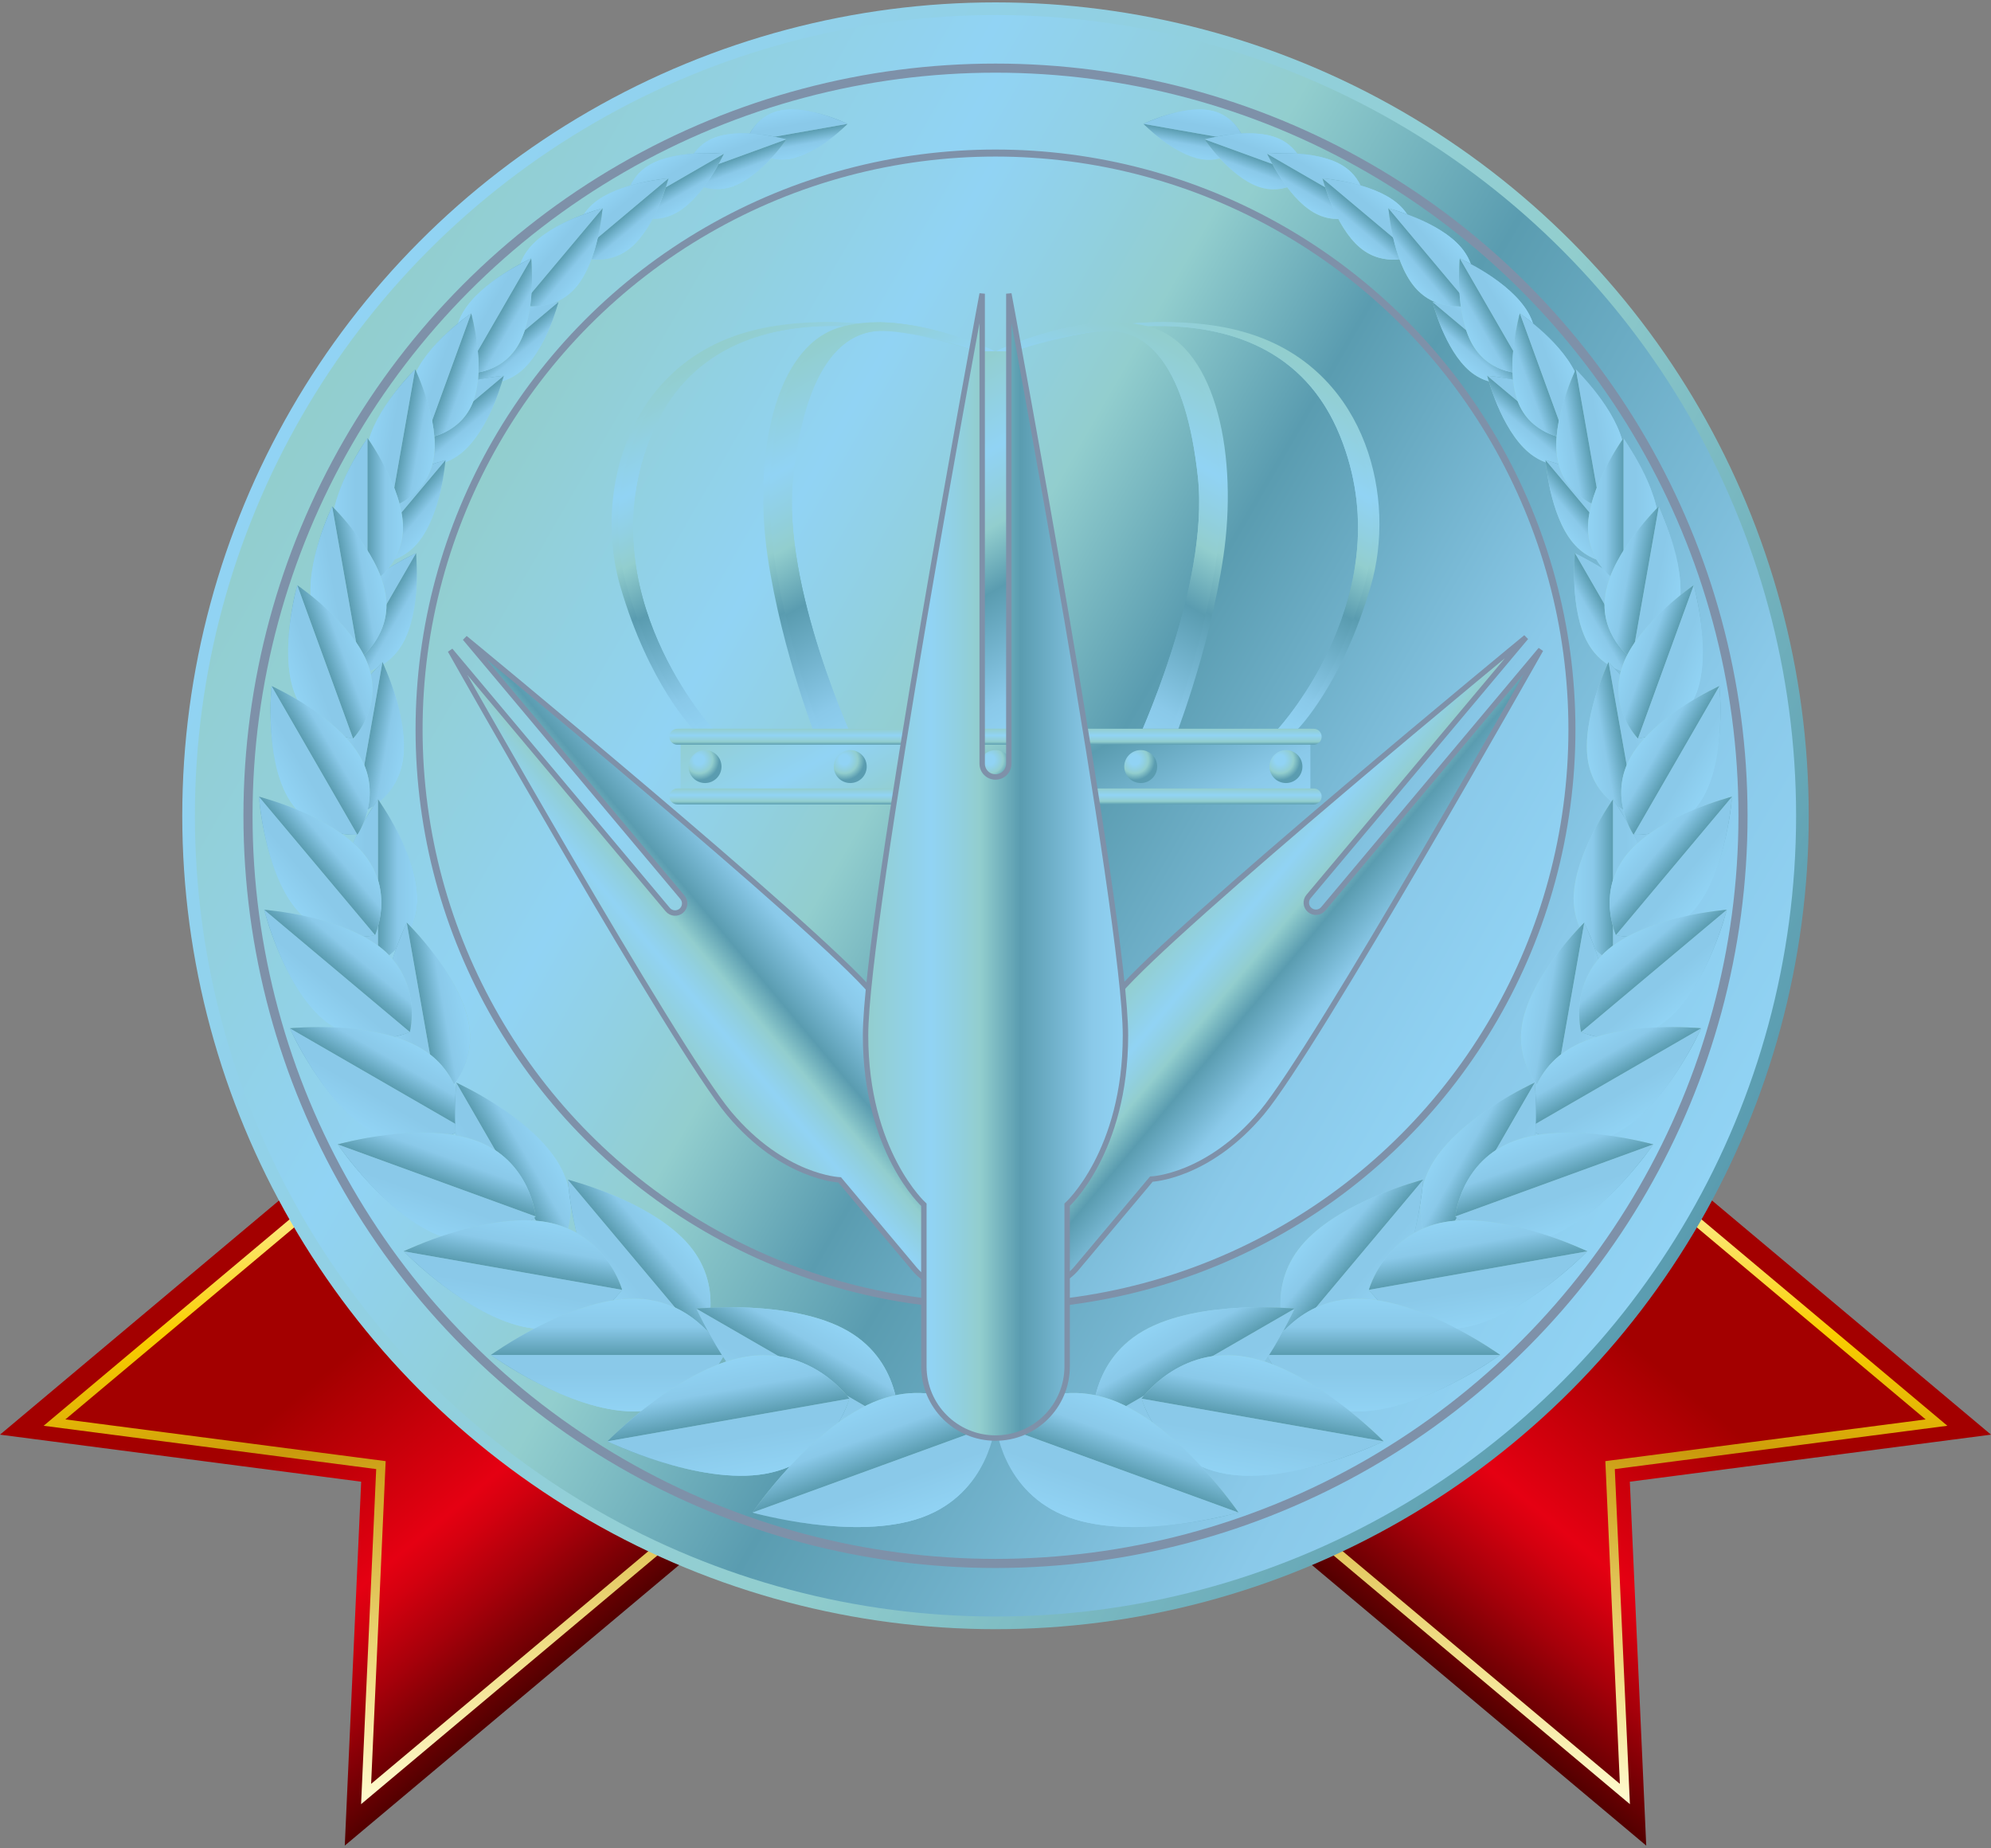 <?xml version="1.0" encoding="UTF-8"?><svg xmlns="http://www.w3.org/2000/svg" xmlns:xlink="http://www.w3.org/1999/xlink" viewBox="0 0 500 464"><rect x="0" y="0" width="500" height="464" fill="#808080" stroke="none"/><defs><style>.cls-1{fill:url(#_名称未設定グラデーション_26-2);}.cls-1,.cls-2,.cls-3,.cls-4,.cls-5,.cls-6,.cls-7,.cls-8,.cls-9,.cls-10,.cls-11,.cls-12,.cls-13,.cls-14,.cls-15,.cls-16,.cls-17,.cls-18,.cls-19,.cls-20,.cls-21,.cls-22,.cls-23,.cls-24,.cls-25,.cls-26,.cls-27,.cls-28,.cls-29,.cls-30,.cls-31,.cls-32,.cls-33,.cls-34,.cls-35,.cls-36,.cls-37,.cls-38,.cls-39,.cls-40,.cls-41,.cls-42,.cls-43,.cls-44,.cls-45,.cls-46,.cls-47,.cls-48,.cls-49,.cls-50,.cls-51,.cls-52,.cls-53,.cls-54,.cls-55,.cls-56,.cls-57,.cls-58,.cls-59,.cls-60,.cls-61,.cls-62,.cls-63,.cls-64,.cls-65,.cls-66,.cls-67,.cls-68,.cls-69,.cls-70,.cls-71,.cls-72,.cls-73,.cls-74,.cls-75,.cls-76,.cls-77,.cls-78,.cls-79,.cls-80,.cls-81,.cls-82,.cls-83,.cls-84,.cls-85,.cls-86,.cls-87,.cls-88,.cls-89,.cls-90,.cls-91,.cls-92,.cls-93,.cls-94,.cls-95,.cls-96,.cls-97,.cls-98,.cls-99,.cls-100,.cls-101,.cls-102,.cls-103,.cls-104,.cls-105,.cls-106,.cls-107,.cls-108,.cls-109,.cls-110,.cls-111,.cls-112,.cls-113,.cls-114,.cls-115,.cls-116,.cls-117,.cls-118,.cls-119,.cls-120,.cls-121,.cls-122,.cls-123,.cls-124,.cls-125,.cls-126,.cls-127,.cls-128,.cls-129,.cls-130,.cls-131,.cls-132,.cls-133,.cls-134,.cls-135,.cls-136,.cls-137,.cls-138,.cls-139,.cls-140,.cls-141,.cls-142,.cls-143,.cls-144,.cls-145,.cls-146,.cls-147,.cls-148,.cls-149,.cls-150,.cls-151,.cls-152,.cls-153,.cls-154,.cls-155,.cls-156,.cls-157,.cls-158,.cls-159,.cls-160,.cls-161,.cls-162,.cls-163,.cls-164,.cls-165,.cls-166,.cls-167,.cls-168,.cls-169,.cls-170,.cls-171,.cls-172,.cls-173,.cls-174,.cls-175,.cls-176,.cls-177,.cls-178,.cls-179,.cls-180,.cls-181,.cls-182,.cls-183,.cls-184,.cls-185,.cls-186,.cls-187,.cls-188,.cls-189,.cls-190,.cls-191,.cls-192,.cls-193,.cls-194,.cls-195,.cls-196,.cls-197,.cls-198,.cls-199,.cls-200,.cls-201,.cls-202,.cls-203,.cls-204{stroke-width:0px;}.cls-2{fill:url(#_名称未設定グラデーション_20-2);}.cls-3{fill:url(#_名称未設定グラデーション_20-4);}.cls-4{fill:url(#_名称未設定グラデーション_20-5);}.cls-5{fill:url(#_名称未設定グラデーション_20-3);}.cls-6{fill:url(#_名称未設定グラデーション_69-2);}.cls-7{fill:url(#_名称未設定グラデーション_18-4);}.cls-8{fill:url(#_名称未設定グラデーション_18-8);}.cls-9{fill:url(#_名称未設定グラデーション_18-9);}.cls-10{fill:url(#_名称未設定グラデーション_18-6);}.cls-11{fill:url(#_名称未設定グラデーション_18-7);}.cls-12{fill:url(#_名称未設定グラデーション_18-5);}.cls-205{fill:url(#_名称未設定グラデーション_18-2);stroke-width:2.286px;}.cls-205,.cls-20,.cls-21,.cls-22,.cls-23,.cls-24,.cls-25,.cls-26,.cls-27,.cls-28,.cls-80,.cls-81,.cls-82,.cls-83,.cls-84,.cls-85,.cls-86,.cls-87,.cls-88,.cls-89,.cls-90,.cls-91,.cls-92,.cls-93,.cls-94,.cls-95,.cls-96,.cls-97,.cls-98,.cls-99,.cls-100,.cls-101,.cls-102,.cls-103,.cls-104,.cls-105,.cls-106,.cls-107,.cls-108,.cls-109,.cls-110,.cls-111,.cls-112,.cls-113,.cls-114,.cls-115,.cls-116,.cls-117,.cls-118,.cls-119,.cls-120,.cls-121,.cls-122,.cls-123,.cls-124,.cls-125,.cls-126,.cls-127,.cls-128,.cls-129,.cls-130{mix-blend-mode:multiply;}.cls-205,.cls-206,.cls-207,.cls-208,.cls-209{stroke:#7e91a9;stroke-miterlimit:10;}.cls-13{fill:url(#_名称未設定グラデーション_36);}.cls-13,.cls-29,.cls-30,.cls-31,.cls-32,.cls-33,.cls-34,.cls-35,.cls-36,.cls-37,.cls-38,.cls-39,.cls-40,.cls-41,.cls-42,.cls-43,.cls-44,.cls-45,.cls-46,.cls-47,.cls-48,.cls-49,.cls-50,.cls-51,.cls-52,.cls-53,.cls-54,.cls-55,.cls-56,.cls-57,.cls-58,.cls-59,.cls-60,.cls-61,.cls-62,.cls-63,.cls-64,.cls-65,.cls-66,.cls-67,.cls-68,.cls-69,.cls-70,.cls-71,.cls-72,.cls-73,.cls-74,.cls-75,.cls-76,.cls-77,.cls-78,.cls-79,.cls-197,.cls-198,.cls-199,.cls-200,.cls-201,.cls-202,.cls-203,.cls-204{mix-blend-mode:hard-light;}.cls-14{fill:url(#_名称未設定グラデーション_69);}.cls-15{fill:url(#_名称未設定グラデーション_26);}.cls-16{fill:url(#_名称未設定グラデーション_37);}.cls-17{fill:url(#_名称未設定グラデーション_20);}.cls-18{fill:url(#_名称未設定グラデーション_18);}.cls-19{fill:url(#_名称未設定グラデーション_2-2);}.cls-20{fill:url(#_名称未設定グラデーション_27);}.cls-21{fill:url(#_名称未設定グラデーション_27-5);}.cls-22{fill:url(#_名称未設定グラデーション_27-3);}.cls-23{fill:url(#_名称未設定グラデーション_27-2);}.cls-24{fill:url(#_名称未設定グラデーション_27-4);}.cls-25{fill:url(#_名称未設定グラデーション_27-6);}.cls-26{fill:url(#_名称未設定グラデーション_27-7);}.cls-27{fill:url(#_名称未設定グラデーション_27-9);}.cls-28{fill:url(#_名称未設定グラデーション_27-8);}.cls-29{fill:url(#_名称未設定グラデーション_36-60);}.cls-30{fill:url(#_名称未設定グラデーション_36-19);}.cls-31{fill:url(#_名称未設定グラデーション_36-18);}.cls-32{fill:url(#_名称未設定グラデーション_36-12);}.cls-33{fill:url(#_名称未設定グラデーション_36-11);}.cls-34{fill:url(#_名称未設定グラデーション_36-14);}.cls-35{fill:url(#_名称未設定グラデーション_36-13);}.cls-36{fill:url(#_名称未設定グラデーション_36-16);}.cls-37{fill:url(#_名称未設定グラデーション_36-15);}.cls-38{fill:url(#_名称未設定グラデーション_36-10);}.cls-39{fill:url(#_名称未設定グラデーション_36-17);}.cls-40{fill:url(#_名称未設定グラデーション_36-20);}.cls-41{fill:url(#_名称未設定グラデーション_36-26);}.cls-42{fill:url(#_名称未設定グラデーション_36-29);}.cls-43{fill:url(#_名称未設定グラデーション_36-27);}.cls-44{fill:url(#_名称未設定グラデーション_36-24);}.cls-45{fill:url(#_名称未設定グラデーション_36-23);}.cls-46{fill:url(#_名称未設定グラデーション_36-21);}.cls-47{fill:url(#_名称未設定グラデーション_36-25);}.cls-48{fill:url(#_名称未設定グラデーション_36-30);}.cls-49{fill:url(#_名称未設定グラデーション_36-22);}.cls-50{fill:url(#_名称未設定グラデーション_36-37);}.cls-51{fill:url(#_名称未設定グラデーション_36-50);}.cls-52{fill:url(#_名称未設定グラデーション_36-52);}.cls-53{fill:url(#_名称未設定グラデーション_36-54);}.cls-54{fill:url(#_名称未設定グラデーション_36-53);}.cls-55{fill:url(#_名称未設定グラデーション_36-32);}.cls-56{fill:url(#_名称未設定グラデーション_36-39);}.cls-57{fill:url(#_名称未設定グラデーション_36-36);}.cls-58{fill:url(#_名称未設定グラデーション_36-31);}.cls-59{fill:url(#_名称未設定グラデーション_36-34);}.cls-60{fill:url(#_名称未設定グラデーション_36-33);}.cls-61{fill:url(#_名称未設定グラデーション_36-35);}.cls-62{fill:url(#_名称未設定グラデーション_36-38);}.cls-63{fill:url(#_名称未設定グラデーション_36-28);}.cls-64{fill:url(#_名称未設定グラデーション_36-49);}.cls-65{fill:url(#_名称未設定グラデーション_36-44);}.cls-66{fill:url(#_名称未設定グラデーション_36-47);}.cls-67{fill:url(#_名称未設定グラデーション_36-48);}.cls-68{fill:url(#_名称未設定グラデーション_36-46);}.cls-69{fill:url(#_名称未設定グラデーション_36-45);}.cls-70{fill:url(#_名称未設定グラデーション_36-59);}.cls-71{fill:url(#_名称未設定グラデーション_36-41);}.cls-72{fill:url(#_名称未設定グラデーション_36-42);}.cls-73{fill:url(#_名称未設定グラデーション_36-58);}.cls-74{fill:url(#_名称未設定グラデーション_36-40);}.cls-75{fill:url(#_名称未設定グラデーション_36-43);}.cls-76{fill:url(#_名称未設定グラデーション_36-56);}.cls-77{fill:url(#_名称未設定グラデーション_36-57);}.cls-78{fill:url(#_名称未設定グラデーション_36-51);}.cls-79{fill:url(#_名称未設定グラデーション_36-55);}.cls-80{fill:url(#_名称未設定グラデーション_27-52);}.cls-81{fill:url(#_名称未設定グラデーション_27-54);}.cls-82{fill:url(#_名称未設定グラデーション_27-53);}.cls-83{fill:url(#_名称未設定グラデーション_27-58);}.cls-84{fill:url(#_名称未設定グラデーション_27-51);}.cls-85{fill:url(#_名称未設定グラデーション_27-59);}.cls-86{fill:url(#_名称未設定グラデーション_27-50);}.cls-87{fill:url(#_名称未設定グラデーション_27-55);}.cls-88{fill:url(#_名称未設定グラデーション_27-56);}.cls-89{fill:url(#_名称未設定グラデーション_27-57);}.cls-90{fill:url(#_名称未設定グラデーション_27-60);}.cls-91{fill:url(#_名称未設定グラデーション_27-47);}.cls-92{fill:url(#_名称未設定グラデーション_27-48);}.cls-93{fill:url(#_名称未設定グラデーション_27-46);}.cls-94{fill:url(#_名称未設定グラデーション_27-22);}.cls-95{fill:url(#_名称未設定グラデーション_27-23);}.cls-96{fill:url(#_名称未設定グラデーション_27-24);}.cls-97{fill:url(#_名称未設定グラデーション_27-25);}.cls-98{fill:url(#_名称未設定グラデーション_27-27);}.cls-99{fill:url(#_名称未設定グラデーション_27-21);}.cls-100{fill:url(#_名称未設定グラデーション_27-15);}.cls-101{fill:url(#_名称未設定グラデーション_27-16);}.cls-102{fill:url(#_名称未設定グラデーション_27-13);}.cls-103{fill:url(#_名称未設定グラデーション_27-49);}.cls-104{fill:url(#_名称未設定グラデーション_27-30);}.cls-105{fill:url(#_名称未設定グラデーション_27-33);}.cls-106{fill:url(#_名称未設定グラデーション_27-32);}.cls-107{fill:url(#_名称未設定グラデーション_27-35);}.cls-108{fill:url(#_名称未設定グラデーション_27-34);}.cls-109{fill:url(#_名称未設定グラデーション_27-31);}.cls-110{fill:url(#_名称未設定グラデーション_27-36);}.cls-111{fill:url(#_名称未設定グラデーション_27-38);}.cls-112{fill:url(#_名称未設定グラデーション_27-39);}.cls-113{fill:url(#_名称未設定グラデーション_27-37);}.cls-114{fill:url(#_名称未設定グラデーション_27-20);}.cls-115{fill:url(#_名称未設定グラデーション_27-12);}.cls-116{fill:url(#_名称未設定グラデーション_27-11);}.cls-117{fill:url(#_名称未設定グラデーション_27-14);}.cls-118{fill:url(#_名称未設定グラデーション_27-17);}.cls-119{fill:url(#_名称未設定グラデーション_27-18);}.cls-120{fill:url(#_名称未設定グラデーション_27-29);}.cls-121{fill:url(#_名称未設定グラデーション_27-26);}.cls-122{fill:url(#_名称未設定グラデーション_27-28);}.cls-123{fill:url(#_名称未設定グラデーション_27-40);}.cls-124{fill:url(#_名称未設定グラデーション_27-41);}.cls-125{fill:url(#_名称未設定グラデーション_27-10);}.cls-126{fill:url(#_名称未設定グラデーション_27-42);}.cls-127{fill:url(#_名称未設定グラデーション_27-43);}.cls-128{fill:url(#_名称未設定グラデーション_27-45);}.cls-129{fill:url(#_名称未設定グラデーション_27-44);}.cls-130{fill:url(#_名称未設定グラデーション_27-19);}.cls-131{fill:url(#_名称未設定グラデーション_2);}.cls-132{fill:url(#_名称未設定グラデーション_18-71);}.cls-132,.cls-133,.cls-134,.cls-210,.cls-206{mix-blend-mode:screen;}.cls-133{fill:url(#_名称未設定グラデーション_18-73);}.cls-134{fill:url(#_名称未設定グラデーション_18-67);}.cls-206{fill:url(#_名称未設定グラデーション_18-3);stroke-width:1.762px;}.cls-207{fill:url(#_名称未設定グラデーション_18-77);}.cls-207,.cls-208,.cls-209{stroke-width:1.361px;}.cls-208{fill:url(#_名称未設定グラデーション_18-76);}.cls-209{fill:url(#_名称未設定グラデーション_18-75);}.cls-135{fill:url(#_名称未設定グラデーション_18-37);}.cls-136{fill:url(#_名称未設定グラデーション_18-11);}.cls-137{fill:url(#_名称未設定グラデーション_18-13);}.cls-138{fill:url(#_名称未設定グラデーション_18-15);}.cls-139{fill:url(#_名称未設定グラデーション_18-14);}.cls-140{fill:url(#_名称未設定グラデーション_18-10);}.cls-141{fill:url(#_名称未設定グラデーション_18-12);}.cls-142{fill:url(#_名称未設定グラデーション_18-38);}.cls-143{fill:url(#_名称未設定グラデーション_18-39);}.cls-144{fill:url(#_名称未設定グラデーション_18-25);}.cls-145{fill:url(#_名称未設定グラデーション_18-23);}.cls-146{fill:url(#_名称未設定グラデーション_18-20);}.cls-147{fill:url(#_名称未設定グラデーション_18-22);}.cls-148{fill:url(#_名称未設定グラデーション_18-24);}.cls-149{fill:url(#_名称未設定グラデーション_18-21);}.cls-150{fill:url(#_名称未設定グラデーション_18-26);}.cls-151{fill:url(#_名称未設定グラデーション_18-72);}.cls-152{fill:url(#_名称未設定グラデーション_18-70);}.cls-153{fill:url(#_名称未設定グラデーション_18-65);}.cls-154{fill:url(#_名称未設定グラデーション_18-64);}.cls-155{fill:url(#_名称未設定グラデーション_18-66);}.cls-156{fill:url(#_名称未設定グラデーション_18-69);}.cls-157{fill:url(#_名称未設定グラデーション_18-68);}.cls-158{fill:url(#_名称未設定グラデーション_18-19);}.cls-159{fill:url(#_名称未設定グラデーション_18-74);}.cls-160{fill:url(#_名称未設定グラデーション_18-63);}.cls-161{fill:url(#_名称未設定グラデーション_18-60);}.cls-162{fill:url(#_名称未設定グラデーション_18-61);}.cls-163{fill:url(#_名称未設定グラデーション_18-62);}.cls-164{fill:url(#_名称未設定グラデーション_18-17);}.cls-165{fill:url(#_名称未設定グラデーション_18-18);}.cls-166{fill:url(#_名称未設定グラデーション_18-16);}.cls-167{fill:url(#_名称未設定グラデーション_18-43);}.cls-168{fill:url(#_名称未設定グラデーション_18-44);}.cls-169{fill:url(#_名称未設定グラデーション_18-41);}.cls-170{fill:url(#_名称未設定グラデーション_18-59);}.cls-171{fill:url(#_名称未設定グラデーション_18-57);}.cls-172{fill:url(#_名称未設定グラデーション_18-58);}.cls-173{fill:url(#_名称未設定グラデーション_18-33);}.cls-174{fill:url(#_名称未設定グラデーション_18-34);}.cls-175{fill:url(#_名称未設定グラデーション_18-35);}.cls-176{fill:url(#_名称未設定グラデーション_18-36);}.cls-177{fill:url(#_名称未設定グラデーション_18-31);}.cls-178{fill:url(#_名称未設定グラデーション_18-30);}.cls-179{fill:url(#_名称未設定グラデーション_18-28);}.cls-180{fill:url(#_名称未設定グラデーション_18-51);}.cls-181{fill:url(#_名称未設定グラデーション_18-52);}.cls-182{fill:url(#_名称未設定グラデーション_18-27);}.cls-183{fill:url(#_名称未設定グラデーション_18-42);}.cls-184{fill:url(#_名称未設定グラデーション_18-45);}.cls-185{fill:url(#_名称未設定グラデーション_18-29);}.cls-186{fill:url(#_名称未設定グラデーション_18-46);}.cls-187{fill:url(#_名称未設定グラデーション_18-40);}.cls-188{fill:url(#_名称未設定グラデーション_18-32);}.cls-189{fill:url(#_名称未設定グラデーション_18-53);}.cls-190{fill:url(#_名称未設定グラデーション_18-54);}.cls-191{fill:url(#_名称未設定グラデーション_18-55);}.cls-192{fill:url(#_名称未設定グラデーション_18-56);}.cls-193{fill:url(#_名称未設定グラデーション_18-48);}.cls-194{fill:url(#_名称未設定グラデーション_18-47);}.cls-195{fill:url(#_名称未設定グラデーション_18-49);}.cls-196{fill:url(#_名称未設定グラデーション_18-50);}.cls-211{isolation:isolate;}.cls-197{fill:url(#_名称未設定グラデーション_36-7);}.cls-198{fill:url(#_名称未設定グラデーション_36-6);}.cls-199{fill:url(#_名称未設定グラデーション_36-9);}.cls-200{fill:url(#_名称未設定グラデーション_36-8);}.cls-201{fill:url(#_名称未設定グラデーション_36-2);}.cls-202{fill:url(#_名称未設定グラデーション_36-3);}.cls-203{fill:url(#_名称未設定グラデーション_36-4);}.cls-204{fill:url(#_名称未設定グラデーション_36-5);}</style><linearGradient id="_名称未設定グラデーション_69" x1="253.755" y1="1476.659" x2="388.464" y2="1476.659" gradientTransform="translate(1060.505 -860.978) rotate(49.998)" gradientUnits="userSpaceOnUse"><stop offset=".3" stop-color="#a30000"/><stop offset=".65" stop-color="#e50012"/><stop offset=".707" stop-color="#d3000f"/><stop offset=".819" stop-color="#a6000a"/><stop offset=".975" stop-color="#5f0001"/><stop offset="1" stop-color="#530000"/></linearGradient><linearGradient id="_名称未設定グラデーション_2" x1="224.441" y1="1415.932" x2="417.779" y2="1527.556" gradientTransform="translate(1060.505 -860.978) rotate(49.998)" gradientUnits="userSpaceOnUse"><stop offset=".006" stop-color="#face00"/><stop offset=".253" stop-color="#fffbd0"/><stop offset=".275" stop-color="#fef7be"/><stop offset=".319" stop-color="#fded91"/><stop offset=".381" stop-color="#fbde4a"/><stop offset=".439" stop-color="#face00"/><stop offset=".596" stop-color="#ca9a0c"/><stop offset=".796" stop-color="#e6cc67"/><stop offset=".871" stop-color="#f2e08b"/><stop offset="1" stop-color="#fffbd0"/></linearGradient><linearGradient id="_名称未設定グラデーション_69-2" x1="1800.335" y1="-366.341" x2="1935.044" y2="-366.341" gradientTransform="translate(1845.375 -860.978) rotate(130.002) scale(1 -1)" xlink:href="#_名称未設定グラデーション_69"/><linearGradient id="_名称未設定グラデーション_2-2" x1="1771.021" y1="-427.068" x2="1964.359" y2="-315.444" gradientTransform="translate(1845.375 -860.978) rotate(130.002) scale(1 -1)" xlink:href="#_名称未設定グラデーション_2"/><linearGradient id="_名称未設定グラデーション_37" x1="73.103" y1="102.698" x2="426.897" y2="306.961" gradientUnits="userSpaceOnUse"><stop offset="0" stop-color="#91d3f4"/><stop offset=".317" stop-color="#91d0e2"/><stop offset=".627" stop-color="#92cece"/><stop offset="1" stop-color="#5a9cb0"/></linearGradient><linearGradient id="_名称未設定グラデーション_18" x1="75.853" y1="104.285" x2="424.147" y2="305.373" gradientUnits="userSpaceOnUse"><stop offset=".006" stop-color="#92cece"/><stop offset=".253" stop-color="#91d3f4"/><stop offset=".347" stop-color="#91d0e2"/><stop offset=".439" stop-color="#92cece"/><stop offset=".596" stop-color="#5a9cb0"/><stop offset=".871" stop-color="#8ac9e9"/><stop offset="1" stop-color="#91d3f4"/></linearGradient><linearGradient id="_名称未設定グラデーション_18-2" x1="87.401" y1="110.953" x2="412.599" y2="298.706" xlink:href="#_名称未設定グラデーション_18"/><linearGradient id="_名称未設定グラデーション_18-3" x1="124.615" y1="110.795" x2="375.385" y2="255.577" xlink:href="#_名称未設定グラデーション_18"/><linearGradient id="_名称未設定グラデーション_18-4" x1="-492.177" y1="-244.532" x2="-479.708" y2="-244.532" gradientTransform="translate(625.04 -402.766) rotate(-80.003)" xlink:href="#_名称未設定グラデーション_18"/><linearGradient id="_名称未設定グラデーション_36" x1="-485.942" y1="-244.532" x2="-492.177" y2="-244.532" gradientTransform="translate(625.04 -402.766) rotate(-80.003)" gradientUnits="userSpaceOnUse"><stop offset="0" stop-color="#5a9cb0"/><stop offset=".5" stop-color="#8ac9e9"/><stop offset="1" stop-color="#91d3f4"/></linearGradient><linearGradient id="_名称未設定グラデーション_27" x1="2418.672" y1="-245.354" x2="2412.437" y2="-245.354" gradientTransform="translate(961.371 -2305.976) rotate(99.997) scale(1 -1)" gradientUnits="userSpaceOnUse"><stop offset=".324" stop-color="#8ac9e9"/><stop offset="1" stop-color="#91d3f4"/></linearGradient><linearGradient id="_名称未設定グラデーション_18-5" x1="-489.573" y1="-200.124" x2="-476.449" y2="-200.124" gradientTransform="translate(668.522 -345.809) rotate(-70.001)" xlink:href="#_名称未設定グラデーション_18"/><linearGradient id="_名称未設定グラデーション_36-2" x1="-483.011" y1="-200.124" x2="-489.573" y2="-200.124" gradientTransform="translate(668.522 -345.809) rotate(-70.001)" xlink:href="#_名称未設定グラデーション_36"/><linearGradient id="_名称未設定グラデーション_27-2" x1="2415.455" y1="-200.506" x2="2408.892" y2="-200.506" gradientTransform="translate(1329.777 -2161.596) rotate(109.999) scale(1 -1)" xlink:href="#_名称未設定グラデーション_27"/><linearGradient id="_名称未設定グラデーション_18-6" x1="-477.162" y1="-157.049" x2="-463.346" y2="-157.049" gradientTransform="translate(701.752 -282.939) rotate(-59.999)" xlink:href="#_名称未設定グラデーション_18"/><linearGradient id="_名称未設定グラデーション_36-3" x1="-470.254" y1="-157.049" x2="-477.162" y2="-157.049" gradientTransform="translate(701.752 -282.939) rotate(-59.999)" xlink:href="#_名称未設定グラデーション_36"/><linearGradient id="_名称未設定グラデーション_27-3" x1="2403.091" y1="-156.823" x2="2396.183" y2="-156.823" gradientTransform="translate(1667.974 -1956.888) rotate(120.001) scale(1 -1)" xlink:href="#_名称未設定グラデーション_27"/><linearGradient id="_名称未設定グラデーション_18-7" x1="-451.608" y1="-117.205" x2="-437.065" y2="-117.205" gradientTransform="translate(719.058 -210.561) rotate(-49.998)" xlink:href="#_名称未設定グラデーション_18"/><linearGradient id="_名称未設定グラデーション_36-4" x1="-444.336" y1="-117.205" x2="-451.608" y2="-117.205" gradientTransform="translate(719.058 -210.561) rotate(-49.998)" xlink:href="#_名称未設定グラデーション_36"/><linearGradient id="_名称未設定グラデーション_27-4" x1="2377.246" y1="-116.526" x2="2369.974" y2="-116.526" gradientTransform="translate(1961.012 -1691.605) rotate(130.002) scale(1 -1)" xlink:href="#_名称未設定グラデーション_27"/><linearGradient id="_名称未設定グラデーション_18-8" x1="-478.107" y1="-77.958" x2="-463.564" y2="-77.958" gradientTransform="translate(733.657 -225.042) rotate(-49.998)" xlink:href="#_名称未設定グラデーション_18"/><linearGradient id="_名称未設定グラデーション_36-5" x1="-470.835" y1="-77.958" x2="-478.107" y2="-77.958" gradientTransform="translate(733.657 -225.042) rotate(-49.998)" xlink:href="#_名称未設定グラデーション_36"/><linearGradient id="_名称未設定グラデーション_27-5" x1="2403.745" y1="-77.28" x2="2396.473" y2="-77.28" gradientTransform="translate(1975.611 -1706.086) rotate(130.002) scale(1 -1)" xlink:href="#_名称未設定グラデーション_27"/><linearGradient id="_名称未設定グラデーション_18-9" x1="-439.995" y1="-69.551" x2="-424.686" y2="-69.551" gradientTransform="translate(734.748 -160.191) rotate(-40.002)" xlink:href="#_名称未設定グラデーション_18"/><linearGradient id="_名称未設定グラデーション_36-6" x1="-432.34" y1="-69.551" x2="-439.995" y2="-69.551" gradientTransform="translate(734.748 -160.191) rotate(-40.002)" xlink:href="#_名称未設定グラデーション_36"/><linearGradient id="_名称未設定グラデーション_27-6" x1="2365.25" y1="-70.229" x2="2357.595" y2="-70.229" gradientTransform="translate(2215.793 -1402.146) rotate(139.998) scale(1 -1)" xlink:href="#_名称未設定グラデーション_27"/><linearGradient id="_名称未設定グラデーション_18-10" x1="-427.595" y1="-16.828" x2="-411.481" y2="-16.828" gradientTransform="translate(746.671 -115.869) rotate(-30.001)" xlink:href="#_名称未設定グラデーション_18"/><linearGradient id="_名称未設定グラデーション_36-7" x1="-419.537" y1="-16.828" x2="-427.595" y2="-16.828" gradientTransform="translate(746.671 -115.869) rotate(-30.001)" xlink:href="#_名称未設定グラデーション_36"/><linearGradient id="_名称未設定グラデーション_27-7" x1="2352.374" y1="-17.055" x2="2344.317" y2="-17.055" gradientTransform="translate(2420.62 -1082.091) rotate(149.999) scale(1 -1)" xlink:href="#_名称未設定グラデーション_27"/><linearGradient id="_名称未設定グラデーション_18-11" x1="-439.762" y1="-28.503" x2="-423.648" y2="-28.503" gradientTransform="translate(685.6 -207.302) rotate(-49.998)" xlink:href="#_名称未設定グラデーション_18"/><linearGradient id="_名称未設定グラデーション_36-8" x1="-431.705" y1="-28.503" x2="-439.762" y2="-28.503" gradientTransform="translate(685.6 -207.302) rotate(-49.998)" xlink:href="#_名称未設定グラデーション_36"/><linearGradient id="_名称未設定グラデーション_27-8" x1="2364.615" y1="-27.825" x2="2356.557" y2="-27.825" gradientTransform="translate(1927.554 -1688.346) rotate(130.002) scale(1 -1)" xlink:href="#_名称未設定グラデーション_27"/><linearGradient id="_名称未設定グラデーション_18-12" x1="-395.864" y1="47.025" x2="-379.75" y2="47.025" gradientTransform="translate(735.716 -82.47) rotate(-19.999)" xlink:href="#_名称未設定グラデーション_18"/><linearGradient id="_名称未設定グラデーション_36-9" x1="-387.807" y1="47.025" x2="-395.864" y2="47.025" gradientTransform="translate(735.716 -82.47) rotate(-19.999)" xlink:href="#_名称未設定グラデーション_36"/><linearGradient id="_名称未設定グラデーション_27-9" x1="2320.251" y1="47.407" x2="2312.193" y2="47.407" gradientTransform="translate(2551.503 -743.725) rotate(160.001) scale(1 -1)" xlink:href="#_名称未設定グラデーション_27"/><linearGradient id="_名称未設定グラデーション_18-13" x1="-398.297" y1="28.564" x2="-382.183" y2="28.564" gradientTransform="translate(679.417 -144.423) rotate(-40.002)" xlink:href="#_名称未設定グラデーション_18"/><linearGradient id="_名称未設定グラデーション_36-10" x1="-390.239" y1="28.564" x2="-398.297" y2="28.564" gradientTransform="translate(679.417 -144.423) rotate(-40.002)" xlink:href="#_名称未設定グラデーション_36"/><linearGradient id="_名称未設定グラデーション_27-10" x1="2323.149" y1="27.886" x2="2315.092" y2="27.886" gradientTransform="translate(2160.461 -1386.377) rotate(139.998) scale(1 -1)" xlink:href="#_名称未設定グラデーション_27"/><linearGradient id="_名称未設定グラデーション_18-14" x1="-370.593" y1="81.678" x2="-353.631" y2="81.678" gradientTransform="translate(741.215 -33.288) rotate(-9.997)" xlink:href="#_名称未設定グラデーション_18"/><linearGradient id="_名称未設定グラデーション_36-11" x1="-362.112" y1="81.678" x2="-370.593" y2="81.678" gradientTransform="translate(741.215 -33.288) rotate(-9.997)" xlink:href="#_名称未設定グラデーション_36"/><linearGradient id="_名称未設定グラデーション_27-11" x1="2294.843" y1="82.499" x2="2286.361" y2="82.499" gradientTransform="translate(2644.424 -369.618) rotate(170.003) scale(1 -1)" xlink:href="#_名称未設定グラデーション_27"/><linearGradient id="_名称未設定グラデーション_18-15" x1="-372.288" y1="78.966" x2="-355.325" y2="78.966" gradientTransform="translate(679.875 -96.195) rotate(-30.001)" xlink:href="#_名称未設定グラデーション_18"/><linearGradient id="_名称未設定グラデーション_36-12" x1="-363.806" y1="78.966" x2="-372.288" y2="78.966" gradientTransform="translate(679.875 -96.195) rotate(-30.001)" xlink:href="#_名称未設定グラデーション_36"/><linearGradient id="_名称未設定グラデーション_27-12" x1="2296.643" y1="78.74" x2="2288.162" y2="78.74" gradientTransform="translate(2353.825 -1062.417) rotate(149.999) scale(1 -1)" xlink:href="#_名称未設定グラデーション_27"/><linearGradient id="_名称未設定グラデーション_18-16" x1="-350.245" y1="130.001" x2="-332.39" y2="130.001" gradientTransform="translate(749.033 -1.522)" xlink:href="#_名称未設定グラデーション_18"/><linearGradient id="_名称未設定グラデーション_36-13" x1="-341.318" y1="130.001" x2="-350.245" y2="130.001" gradientTransform="translate(749.033 -1.522)" xlink:href="#_名称未設定グラデーション_36"/><linearGradient id="_名称未設定グラデーション_27-13" x1="2273.762" y1="130.001" x2="2264.835" y2="130.001" gradientTransform="translate(2681.478 -1.522) rotate(-180) scale(1 -1)" xlink:href="#_名称未設定グラデーション_27"/><linearGradient id="_名称未設定グラデーション_18-17" x1="-318.923" y1="171.137" x2="-300.128" y2="171.137" gradientTransform="translate(747.736 31.496) rotate(9.997)" xlink:href="#_名称未設定グラデーション_18"/><linearGradient id="_名称未設定グラデーション_36-14" x1="-309.524" y1="171.137" x2="-318.923" y2="171.137" gradientTransform="translate(747.736 31.496) rotate(9.997)" xlink:href="#_名称未設定グラデーション_36"/><linearGradient id="_名称未設定グラデーション_27-14" x1="2242.255" y1="170.316" x2="2232.857" y2="170.316" gradientTransform="translate(2650.946 367.827) rotate(-170.003) scale(1 -1)" xlink:href="#_名称未設定グラデーション_27"/><linearGradient id="_名称未設定グラデーション_18-18" x1="-328.785" y1="159.419" x2="-309.99" y2="159.419" gradientTransform="translate(694.189 -27.038) rotate(-9.997)" xlink:href="#_名称未設定グラデーション_18"/><linearGradient id="_名称未設定グラデーション_36-15" x1="-319.387" y1="159.419" x2="-328.785" y2="159.419" gradientTransform="translate(694.189 -27.038) rotate(-9.997)" xlink:href="#_名称未設定グラデーション_36"/><linearGradient id="_名称未設定グラデーション_27-15" x1="2252.118" y1="160.24" x2="2242.72" y2="160.24" gradientTransform="translate(2597.398 -363.368) rotate(170.003) scale(1 -1)" xlink:href="#_名称未設定グラデーション_27"/><linearGradient id="_名称未設定グラデーション_18-19" x1="-288.268" y1="212.665" x2="-268.484" y2="212.665" gradientTransform="translate(752.665 61.539) rotate(19.999)" xlink:href="#_名称未設定グラデーション_18"/><linearGradient id="_名称未設定グラデーション_36-16" x1="-278.375" y1="212.665" x2="-288.268" y2="212.665" gradientTransform="translate(752.665 61.539) rotate(19.999)" xlink:href="#_名称未設定グラデーション_36"/><linearGradient id="_名称未設定グラデーション_27-16" x1="2210.82" y1="212.282" x2="2200.928" y2="212.282" gradientTransform="translate(2568.452 722.793) rotate(-160.001) scale(1 -1)" xlink:href="#_名称未設定グラデーション_27"/><linearGradient id="_名称未設定グラデーション_18-20" x1="-294.905" y1="228.581" x2="-275.122" y2="228.581" gradientTransform="translate(690.088 -7.408)" xlink:href="#_名称未設定グラデーション_18"/><linearGradient id="_名称未設定グラデーション_36-17" x1="-285.014" y1="228.581" x2="-294.905" y2="228.581" gradientTransform="translate(690.088 -7.408)" xlink:href="#_名称未設定グラデーション_36"/><linearGradient id="_名称未設定グラデーション_27-17" x1="2217.458" y1="228.581" x2="2207.566" y2="228.581" gradientTransform="translate(2622.532 -7.408) rotate(-180) scale(1 -1)" xlink:href="#_名称未設定グラデーション_27"/><linearGradient id="_名称未設定グラデーション_18-21" x1="-252.933" y1="261.989" x2="-232.108" y2="261.989" gradientTransform="translate(762.046 85.29) rotate(30.001)" xlink:href="#_名称未設定グラデーション_18"/><linearGradient id="_名称未設定グラデーション_36-18" x1="-242.52" y1="261.989" x2="-252.933" y2="261.989" gradientTransform="translate(762.046 85.29) rotate(30.001)" xlink:href="#_名称未設定グラデーション_36"/><linearGradient id="_名称未設定グラデーション_27-18" x1="2175.357" y1="262.215" x2="2164.944" y2="262.215" gradientTransform="translate(2435.995 1051.513) rotate(-149.999) scale(1 -1)" xlink:href="#_名称未設定グラデーション_27"/><linearGradient id="_名称未設定グラデーション_18-22" x1="-217.715" y1="311.8" x2="-195.793" y2="311.8" gradientTransform="translate(779.194 111.47) rotate(40.002)" xlink:href="#_名称未設定グラデーション_18"/><linearGradient id="_名称未設定グラデーション_36-19" x1="-206.753" y1="311.8" x2="-217.715" y2="311.8" gradientTransform="translate(779.194 111.47) rotate(40.002)" xlink:href="#_名称未設定グラデーション_36"/><linearGradient id="_名称未設定グラデーション_27-19" x1="2139.664" y1="312.478" x2="2128.702" y2="312.478" gradientTransform="translate(2260.238 1353.424) rotate(-139.998) scale(1 -1)" xlink:href="#_名称未設定グラデーション_27"/><linearGradient id="_名称未設定グラデーション_18-23" x1="-216.156" y1="300.895" x2="-194.235" y2="300.895" gradientTransform="translate(648.23 -6.705) rotate(9.997)" xlink:href="#_名称未設定グラデーション_18"/><linearGradient id="_名称未設定グラデーション_36-20" x1="-205.195" y1="300.895" x2="-216.156" y2="300.895" gradientTransform="translate(648.23 -6.705) rotate(9.997)" xlink:href="#_名称未設定グラデーション_36"/><linearGradient id="_名称未設定グラデーション_27-20" x1="2137.926" y1="300.074" x2="2126.965" y2="300.074" gradientTransform="translate(2551.439 329.625) rotate(-170.003) scale(1 -1)" xlink:href="#_名称未設定グラデーション_27"/><linearGradient id="_名称未設定グラデーション_18-24" x1="-184.544" y1="361.787" x2="-161.469" y2="361.787" gradientTransform="translate(803.709 143.739) rotate(49.998)" xlink:href="#_名称未設定グラデーション_18"/><linearGradient id="_名称未設定グラデーション_36-21" x1="-173.006" y1="361.787" x2="-184.544" y2="361.787" gradientTransform="translate(803.709 143.739) rotate(49.998)" xlink:href="#_名称未設定グラデーション_36"/><linearGradient id="_名称未設定グラデーション_27-21" x1="2105.916" y1="361.109" x2="2094.378" y2="361.109" gradientTransform="translate(2045.664 1624.783) rotate(-130.002) scale(1 -1)" xlink:href="#_名称未設定グラデーション_27"/><linearGradient id="_名称未設定グラデーション_18-25" x1="-147.63" y1="412.311" x2="-123.341" y2="412.311" gradientTransform="translate(830.268 181.924) rotate(59.999)" xlink:href="#_名称未設定グラデーション_18"/><linearGradient id="_名称未設定グラデーション_36-22" x1="-135.485" y1="412.311" x2="-147.63" y2="412.311" gradientTransform="translate(830.268 181.924) rotate(59.999)" xlink:href="#_名称未設定グラデーション_36"/><linearGradient id="_名称未設定グラデーション_27-22" x1="2068.322" y1="412.085" x2="2056.177" y2="412.085" gradientTransform="translate(1796.49 1855.873) rotate(-120.001) scale(1 -1)" xlink:href="#_名称未設定グラデーション_27"/><linearGradient id="_名称未設定グラデーション_18-26" x1="-150.283" y1="363.122" x2="-125.993" y2="363.122" gradientTransform="translate(674.048 48.199) rotate(30.001)" xlink:href="#_名称未設定グラデーション_18"/><linearGradient id="_名称未設定グラデーション_36-23" x1="-138.138" y1="363.122" x2="-150.283" y2="363.122" gradientTransform="translate(674.048 48.199) rotate(30.001)" xlink:href="#_名称未設定グラデーション_36"/><linearGradient id="_名称未設定グラデーション_27-23" x1="2070.975" y1="363.349" x2="2058.83" y2="363.349" gradientTransform="translate(2347.998 1014.421) rotate(-149.999) scale(1 -1)" xlink:href="#_名称未設定グラデーション_27"/><linearGradient id="_名称未設定グラデーション_18-27" x1="-111.113" y1="464.799" x2="-85.545" y2="464.799" gradientTransform="translate(860.729 229.825) rotate(70.001)" xlink:href="#_名称未設定グラデーション_18"/><linearGradient id="_名称未設定グラデーション_36-24" x1="-98.329" y1="464.799" x2="-111.113" y2="464.799" gradientTransform="translate(860.729 229.825) rotate(70.001)" xlink:href="#_名称未設定グラデーション_36"/><linearGradient id="_名称未設定グラデーション_27-24" x1="2030.773" y1="465.181" x2="2017.989" y2="465.181" gradientTransform="translate(1521.984 2045.612) rotate(-109.999) scale(1 -1)" xlink:href="#_名称未設定グラデーション_27"/><linearGradient id="_名称未設定グラデーション_18-28" x1="-111.361" y1="431.285" x2="-85.793" y2="431.285" gradientTransform="translate(693.155 49.455) rotate(40.002)" xlink:href="#_名称未設定グラデーション_18"/><linearGradient id="_名称未設定グラデーション_36-25" x1="-98.576" y1="431.285" x2="-111.361" y2="431.285" gradientTransform="translate(693.155 49.455) rotate(40.002)" xlink:href="#_名称未設定グラデーション_36"/><linearGradient id="_名称未設定グラデーション_27-25" x1="2031.487" y1="431.963" x2="2018.702" y2="431.963" gradientTransform="translate(2174.199 1291.409) rotate(-139.998) scale(1 -1)" xlink:href="#_名称未設定グラデーション_27"/><linearGradient id="_名称未設定グラデーション_18-29" x1="-74.113" y1="518.093" x2="-47.199" y2="518.093" gradientTransform="translate(891.944 288.811) rotate(80.003)" xlink:href="#_名称未設定グラデーション_18"/><linearGradient id="_名称未設定グラデーション_36-26" x1="-60.655" y1="518.093" x2="-74.113" y2="518.093" gradientTransform="translate(891.944 288.811) rotate(80.003)" xlink:href="#_名称未設定グラデーション_36"/><linearGradient id="_名称未設定グラデーション_27-26" x1="1993.387" y1="518.915" x2="1979.928" y2="518.915" gradientTransform="translate(1228.275 2192.021) rotate(-99.997) scale(1 -1)" xlink:href="#_名称未設定グラデーション_27"/><linearGradient id="_名称未設定グラデーション_18-30" x1="-35.443" y1="572.192" x2="-7.114" y2="572.192" gradientTransform="translate(919.616 361.489) rotate(90)" xlink:href="#_名称未設定グラデーション_18"/><linearGradient id="_名称未設定グラデーション_36-27" x1="-21.278" y1="572.192" x2="-35.443" y2="572.192" gradientTransform="translate(919.616 361.489) rotate(90)" xlink:href="#_名称未設定グラデーション_36"/><linearGradient id="_名称未設定グラデーション_27-27" x1="1953.723" y1="572.192" x2="1939.558" y2="572.192" gradientTransform="translate(919.616 2293.934) rotate(-90) scale(1 -1)" xlink:href="#_名称未設定グラデーション_27"/><linearGradient id="_名称未設定グラデーション_18-31" x1="-27.877" y1="524.699" x2=".453" y2="524.699" gradientTransform="translate(761 92.76) rotate(59.999)" xlink:href="#_名称未設定グラデーション_18"/><linearGradient id="_名称未設定グラデーション_36-28" x1="-13.712" y1="524.699" x2="-27.877" y2="524.699" gradientTransform="translate(761 92.76) rotate(59.999)" xlink:href="#_名称未設定グラデーション_36"/><linearGradient id="_名称未設定グラデーション_27-28" x1="1946.549" y1="524.472" x2="1932.384" y2="524.472" gradientTransform="translate(1727.222 1766.709) rotate(-120.001) scale(1 -1)" xlink:href="#_名称未設定グラデーション_27"/><linearGradient id="_名称未設定グラデーション_18-32" x1="5.44" y1="629.658" x2="35.261" y2="629.658" gradientTransform="translate(940.702 445.8) rotate(99.997)" xlink:href="#_名称未設定グラデーション_18"/><linearGradient id="_名称未設定グラデーション_36-29" x1="20.352" y1="629.658" x2="5.44" y2="629.658" gradientTransform="translate(940.702 445.8) rotate(99.997)" xlink:href="#_名称未設定グラデーション_36"/><linearGradient id="_名称未設定グラデーション_27-29" x1="1912.38" y1="628.837" x2="1897.468" y2="628.837" gradientTransform="translate(604.371 2349.01) rotate(-80.003) scale(1 -1)" xlink:href="#_名称未設定グラデーション_27"/><linearGradient id="_名称未設定グラデーション_18-33" x1="26.465" y1="700.319" x2="57.855" y2="700.319" gradientTransform="translate(953.018 568.561) rotate(109.999)" xlink:href="#_名称未設定グラデーション_18"/><linearGradient id="_名称未設定グラデーション_36-30" x1="42.161" y1="700.319" x2="26.465" y2="700.319" gradientTransform="translate(953.018 568.561) rotate(109.999)" xlink:href="#_名称未設定グラデーション_36"/><linearGradient id="_名称未設定グラデーション_27-30" x1="1890.284" y1="699.937" x2="1874.588" y2="699.937" gradientTransform="translate(291.763 2384.347) rotate(-70.001) scale(1 -1)" xlink:href="#_名称未設定グラデーション_27"/><linearGradient id="_名称未設定グラデーション_18-34" x1="-492.177" y1="-244.532" x2="-479.708" y2="-244.532" gradientTransform="translate(-125.04 -402.766) rotate(-99.997) scale(1 -1)" xlink:href="#_名称未設定グラデーション_18"/><linearGradient id="_名称未設定グラデーション_36-31" x1="-485.942" y1="-244.532" x2="-492.177" y2="-244.532" gradientTransform="translate(-125.04 -402.766) rotate(-99.997) scale(1 -1)" xlink:href="#_名称未設定グラデーション_36"/><linearGradient id="_名称未設定グラデーション_27-31" x1="2418.672" y1="-245.354" x2="2412.437" y2="-245.354" gradientTransform="translate(-461.371 -2305.976) rotate(80.003)" xlink:href="#_名称未設定グラデーション_27"/><linearGradient id="_名称未設定グラデーション_18-35" x1="-489.573" y1="-200.124" x2="-476.449" y2="-200.124" gradientTransform="translate(-168.522 -345.809) rotate(-109.999) scale(1 -1)" xlink:href="#_名称未設定グラデーション_18"/><linearGradient id="_名称未設定グラデーション_36-32" x1="-483.011" y1="-200.124" x2="-489.573" y2="-200.124" gradientTransform="translate(-168.522 -345.809) rotate(-109.999) scale(1 -1)" xlink:href="#_名称未設定グラデーション_36"/><linearGradient id="_名称未設定グラデーション_27-32" x1="2415.455" y1="-200.506" x2="2408.892" y2="-200.506" gradientTransform="translate(-829.777 -2161.596) rotate(70.001)" xlink:href="#_名称未設定グラデーション_27"/><linearGradient id="_名称未設定グラデーション_18-36" x1="-477.162" y1="-157.049" x2="-463.346" y2="-157.049" gradientTransform="translate(-201.752 -282.939) rotate(-120.001) scale(1 -1)" xlink:href="#_名称未設定グラデーション_18"/><linearGradient id="_名称未設定グラデーション_36-33" x1="-470.254" y1="-157.049" x2="-477.162" y2="-157.049" gradientTransform="translate(-201.752 -282.939) rotate(-120.001) scale(1 -1)" xlink:href="#_名称未設定グラデーション_36"/><linearGradient id="_名称未設定グラデーション_27-33" x1="2403.091" y1="-156.823" x2="2396.183" y2="-156.823" gradientTransform="translate(-1167.974 -1956.888) rotate(59.999)" xlink:href="#_名称未設定グラデーション_27"/><linearGradient id="_名称未設定グラデーション_18-37" x1="-451.608" y1="-117.205" x2="-437.065" y2="-117.205" gradientTransform="translate(-219.058 -210.561) rotate(-130.002) scale(1 -1)" xlink:href="#_名称未設定グラデーション_18"/><linearGradient id="_名称未設定グラデーション_36-34" x1="-444.336" y1="-117.205" x2="-451.608" y2="-117.205" gradientTransform="translate(-219.058 -210.561) rotate(-130.002) scale(1 -1)" xlink:href="#_名称未設定グラデーション_36"/><linearGradient id="_名称未設定グラデーション_27-34" x1="2377.246" y1="-116.526" x2="2369.974" y2="-116.526" gradientTransform="translate(-1461.012 -1691.605) rotate(49.998)" xlink:href="#_名称未設定グラデーション_27"/><linearGradient id="_名称未設定グラデーション_18-38" x1="-478.107" y1="-77.958" x2="-463.564" y2="-77.958" gradientTransform="translate(-233.657 -225.042) rotate(-130.002) scale(1 -1)" xlink:href="#_名称未設定グラデーション_18"/><linearGradient id="_名称未設定グラデーション_36-35" x1="-470.835" y1="-77.958" x2="-478.107" y2="-77.958" gradientTransform="translate(-233.657 -225.042) rotate(-130.002) scale(1 -1)" xlink:href="#_名称未設定グラデーション_36"/><linearGradient id="_名称未設定グラデーション_27-35" x1="2403.745" y1="-77.28" x2="2396.473" y2="-77.28" gradientTransform="translate(-1475.611 -1706.086) rotate(49.998)" xlink:href="#_名称未設定グラデーション_27"/><linearGradient id="_名称未設定グラデーション_18-39" x1="-439.995" y1="-69.551" x2="-424.686" y2="-69.551" gradientTransform="translate(-234.748 -160.191) rotate(-139.998) scale(1 -1)" xlink:href="#_名称未設定グラデーション_18"/><linearGradient id="_名称未設定グラデーション_36-36" x1="-432.34" y1="-69.551" x2="-439.995" y2="-69.551" gradientTransform="translate(-234.748 -160.191) rotate(-139.998) scale(1 -1)" xlink:href="#_名称未設定グラデーション_36"/><linearGradient id="_名称未設定グラデーション_27-36" x1="2365.25" y1="-70.229" x2="2357.595" y2="-70.229" gradientTransform="translate(-1715.793 -1402.146) rotate(40.002)" xlink:href="#_名称未設定グラデーション_27"/><linearGradient id="_名称未設定グラデーション_18-40" x1="-427.595" y1="-16.828" x2="-411.481" y2="-16.828" gradientTransform="translate(-246.671 -115.869) rotate(-149.999) scale(1 -1)" xlink:href="#_名称未設定グラデーション_18"/><linearGradient id="_名称未設定グラデーション_36-37" x1="-419.537" y1="-16.828" x2="-427.595" y2="-16.828" gradientTransform="translate(-246.671 -115.869) rotate(-149.999) scale(1 -1)" xlink:href="#_名称未設定グラデーション_36"/><linearGradient id="_名称未設定グラデーション_27-37" x1="2352.374" y1="-17.055" x2="2344.317" y2="-17.055" gradientTransform="translate(-1920.62 -1082.091) rotate(30.001)" xlink:href="#_名称未設定グラデーション_27"/><linearGradient id="_名称未設定グラデーション_18-41" x1="-439.762" y1="-28.503" x2="-423.648" y2="-28.503" gradientTransform="translate(-185.6 -207.302) rotate(-130.002) scale(1 -1)" xlink:href="#_名称未設定グラデーション_18"/><linearGradient id="_名称未設定グラデーション_36-38" x1="-431.705" y1="-28.503" x2="-439.762" y2="-28.503" gradientTransform="translate(-185.6 -207.302) rotate(-130.002) scale(1 -1)" xlink:href="#_名称未設定グラデーション_36"/><linearGradient id="_名称未設定グラデーション_27-38" x1="2364.615" y1="-27.825" x2="2356.557" y2="-27.825" gradientTransform="translate(-1427.554 -1688.346) rotate(49.998)" xlink:href="#_名称未設定グラデーション_27"/><linearGradient id="_名称未設定グラデーション_18-42" x1="-395.864" y1="47.025" x2="-379.75" y2="47.025" gradientTransform="translate(-235.716 -82.47) rotate(-160.001) scale(1 -1)" xlink:href="#_名称未設定グラデーション_18"/><linearGradient id="_名称未設定グラデーション_36-39" x1="-387.807" y1="47.025" x2="-395.864" y2="47.025" gradientTransform="translate(-235.716 -82.47) rotate(-160.001) scale(1 -1)" xlink:href="#_名称未設定グラデーション_36"/><linearGradient id="_名称未設定グラデーション_27-39" x1="2320.251" y1="47.407" x2="2312.193" y2="47.407" gradientTransform="translate(-2051.503 -743.725) rotate(19.999)" xlink:href="#_名称未設定グラデーション_27"/><linearGradient id="_名称未設定グラデーション_18-43" x1="-398.297" y1="28.564" x2="-382.183" y2="28.564" gradientTransform="translate(-179.417 -144.423) rotate(-139.998) scale(1 -1)" xlink:href="#_名称未設定グラデーション_18"/><linearGradient id="_名称未設定グラデーション_36-40" x1="-390.239" y1="28.564" x2="-398.297" y2="28.564" gradientTransform="translate(-179.417 -144.423) rotate(-139.998) scale(1 -1)" xlink:href="#_名称未設定グラデーション_36"/><linearGradient id="_名称未設定グラデーション_27-40" x1="2323.15" y1="27.886" x2="2315.092" y2="27.886" gradientTransform="translate(-1660.461 -1386.377) rotate(40.002)" xlink:href="#_名称未設定グラデーション_27"/><linearGradient id="_名称未設定グラデーション_18-44" x1="-370.594" y1="81.678" x2="-353.631" y2="81.678" gradientTransform="translate(-241.215 -33.288) rotate(-170.003) scale(1 -1)" xlink:href="#_名称未設定グラデーション_18"/><linearGradient id="_名称未設定グラデーション_36-41" x1="-362.112" y1="81.678" x2="-370.594" y2="81.678" gradientTransform="translate(-241.215 -33.288) rotate(-170.003) scale(1 -1)" xlink:href="#_名称未設定グラデーション_36"/><linearGradient id="_名称未設定グラデーション_27-41" x1="2294.843" y1="82.499" x2="2286.361" y2="82.499" gradientTransform="translate(-2144.424 -369.618) rotate(9.997)" xlink:href="#_名称未設定グラデーション_27"/><linearGradient id="_名称未設定グラデーション_18-45" x1="-372.288" y1="78.966" x2="-355.325" y2="78.966" gradientTransform="translate(-179.875 -96.195) rotate(-149.999) scale(1 -1)" xlink:href="#_名称未設定グラデーション_18"/><linearGradient id="_名称未設定グラデーション_36-42" x1="-363.806" y1="78.966" x2="-372.288" y2="78.966" gradientTransform="translate(-179.875 -96.195) rotate(-149.999) scale(1 -1)" xlink:href="#_名称未設定グラデーション_36"/><linearGradient id="_名称未設定グラデーション_27-42" x1="2296.643" y1="78.74" x2="2288.162" y2="78.74" gradientTransform="translate(-1853.825 -1062.417) rotate(30.001)" xlink:href="#_名称未設定グラデーション_27"/><linearGradient id="_名称未設定グラデーション_18-46" x1="-350.245" y1="130.001" x2="-332.39" y2="130.001" gradientTransform="translate(-249.033 -1.522) rotate(-180) scale(1 -1)" xlink:href="#_名称未設定グラデーション_18"/><linearGradient id="_名称未設定グラデーション_36-43" x1="-341.318" y1="130.001" x2="-350.245" y2="130.001" gradientTransform="translate(-249.033 -1.522) rotate(-180) scale(1 -1)" xlink:href="#_名称未設定グラデーション_36"/><linearGradient id="_名称未設定グラデーション_27-43" x1="2273.762" y1="130.001" x2="2264.835" y2="130.001" gradientTransform="translate(-2181.478 -1.522)" xlink:href="#_名称未設定グラデーション_27"/><linearGradient id="_名称未設定グラデーション_18-47" x1="-318.923" y1="171.137" x2="-300.128" y2="171.137" gradientTransform="translate(-247.736 31.496) rotate(170.003) scale(1 -1)" xlink:href="#_名称未設定グラデーション_18"/><linearGradient id="_名称未設定グラデーション_36-44" x1="-309.524" y1="171.137" x2="-318.923" y2="171.137" gradientTransform="translate(-247.736 31.496) rotate(170.003) scale(1 -1)" xlink:href="#_名称未設定グラデーション_36"/><linearGradient id="_名称未設定グラデーション_27-44" x1="2242.255" y1="170.316" x2="2232.857" y2="170.316" gradientTransform="translate(-2150.946 367.827) rotate(-9.997)" xlink:href="#_名称未設定グラデーション_27"/><linearGradient id="_名称未設定グラデーション_18-48" x1="-328.785" y1="159.419" x2="-309.99" y2="159.419" gradientTransform="translate(-194.189 -27.038) rotate(-170.003) scale(1 -1)" xlink:href="#_名称未設定グラデーション_18"/><linearGradient id="_名称未設定グラデーション_36-45" x1="-319.387" y1="159.419" x2="-328.785" y2="159.419" gradientTransform="translate(-194.189 -27.038) rotate(-170.003) scale(1 -1)" xlink:href="#_名称未設定グラデーション_36"/><linearGradient id="_名称未設定グラデーション_27-45" x1="2252.118" y1="160.24" x2="2242.72" y2="160.24" gradientTransform="translate(-2097.398 -363.368) rotate(9.997)" xlink:href="#_名称未設定グラデーション_27"/><linearGradient id="_名称未設定グラデーション_18-49" x1="-288.268" y1="212.665" x2="-268.484" y2="212.665" gradientTransform="translate(-252.665 61.539) rotate(160.001) scale(1 -1)" xlink:href="#_名称未設定グラデーション_18"/><linearGradient id="_名称未設定グラデーション_36-46" x1="-278.375" y1="212.665" x2="-288.268" y2="212.665" gradientTransform="translate(-252.665 61.539) rotate(160.001) scale(1 -1)" xlink:href="#_名称未設定グラデーション_36"/><linearGradient id="_名称未設定グラデーション_27-46" x1="2210.82" y1="212.282" x2="2200.928" y2="212.282" gradientTransform="translate(-2068.452 722.793) rotate(-19.999)" xlink:href="#_名称未設定グラデーション_27"/><linearGradient id="_名称未設定グラデーション_18-50" x1="-294.906" y1="228.581" x2="-275.122" y2="228.581" gradientTransform="translate(-190.088 -7.408) rotate(-180) scale(1 -1)" xlink:href="#_名称未設定グラデーション_18"/><linearGradient id="_名称未設定グラデーション_36-47" x1="-285.014" y1="228.581" x2="-294.906" y2="228.581" gradientTransform="translate(-190.088 -7.408) rotate(-180) scale(1 -1)" xlink:href="#_名称未設定グラデーション_36"/><linearGradient id="_名称未設定グラデーション_27-47" x1="2217.458" y1="228.581" x2="2207.566" y2="228.581" gradientTransform="translate(-2122.532 -7.408)" xlink:href="#_名称未設定グラデーション_27"/><linearGradient id="_名称未設定グラデーション_18-51" x1="-252.933" y1="261.989" x2="-232.108" y2="261.989" gradientTransform="translate(-262.046 85.29) rotate(149.999) scale(1 -1)" xlink:href="#_名称未設定グラデーション_18"/><linearGradient id="_名称未設定グラデーション_36-48" x1="-242.52" y1="261.989" x2="-252.933" y2="261.989" gradientTransform="translate(-262.046 85.29) rotate(149.999) scale(1 -1)" xlink:href="#_名称未設定グラデーション_36"/><linearGradient id="_名称未設定グラデーション_27-48" x1="2175.357" y1="262.215" x2="2164.944" y2="262.215" gradientTransform="translate(-1935.995 1051.513) rotate(-30.001)" xlink:href="#_名称未設定グラデーション_27"/><linearGradient id="_名称未設定グラデーション_18-52" x1="-217.715" y1="311.8" x2="-195.793" y2="311.8" gradientTransform="translate(-279.194 111.47) rotate(139.998) scale(1 -1)" xlink:href="#_名称未設定グラデーション_18"/><linearGradient id="_名称未設定グラデーション_36-49" x1="-206.753" y1="311.8" x2="-217.715" y2="311.8" gradientTransform="translate(-279.194 111.47) rotate(139.998) scale(1 -1)" xlink:href="#_名称未設定グラデーション_36"/><linearGradient id="_名称未設定グラデーション_27-49" x1="2139.664" y1="312.478" x2="2128.702" y2="312.478" gradientTransform="translate(-1760.238 1353.424) rotate(-40.002)" xlink:href="#_名称未設定グラデーション_27"/><linearGradient id="_名称未設定グラデーション_18-53" x1="-216.156" y1="300.895" x2="-194.235" y2="300.895" gradientTransform="translate(-148.23 -6.705) rotate(170.003) scale(1 -1)" xlink:href="#_名称未設定グラデーション_18"/><linearGradient id="_名称未設定グラデーション_36-50" x1="-205.195" y1="300.895" x2="-216.156" y2="300.895" gradientTransform="translate(-148.23 -6.705) rotate(170.003) scale(1 -1)" xlink:href="#_名称未設定グラデーション_36"/><linearGradient id="_名称未設定グラデーション_27-50" x1="2137.926" y1="300.074" x2="2126.965" y2="300.074" gradientTransform="translate(-2051.439 329.625) rotate(-9.997)" xlink:href="#_名称未設定グラデーション_27"/><linearGradient id="_名称未設定グラデーション_18-54" x1="-184.544" y1="361.787" x2="-161.469" y2="361.787" gradientTransform="translate(-303.709 143.739) rotate(130.002) scale(1 -1)" xlink:href="#_名称未設定グラデーション_18"/><linearGradient id="_名称未設定グラデーション_36-51" x1="-173.006" y1="361.787" x2="-184.544" y2="361.787" gradientTransform="translate(-303.709 143.739) rotate(130.002) scale(1 -1)" xlink:href="#_名称未設定グラデーション_36"/><linearGradient id="_名称未設定グラデーション_27-51" x1="2105.916" y1="361.109" x2="2094.378" y2="361.109" gradientTransform="translate(-1545.664 1624.783) rotate(-49.998)" xlink:href="#_名称未設定グラデーション_27"/><linearGradient id="_名称未設定グラデーション_18-55" x1="-147.63" y1="412.311" x2="-123.341" y2="412.311" gradientTransform="translate(-330.268 181.924) rotate(120.001) scale(1 -1)" xlink:href="#_名称未設定グラデーション_18"/><linearGradient id="_名称未設定グラデーション_36-52" x1="-135.485" y1="412.311" x2="-147.63" y2="412.311" gradientTransform="translate(-330.268 181.924) rotate(120.001) scale(1 -1)" xlink:href="#_名称未設定グラデーション_36"/><linearGradient id="_名称未設定グラデーション_27-52" x1="2068.322" y1="412.085" x2="2056.177" y2="412.085" gradientTransform="translate(-1296.49 1855.873) rotate(-59.999)" xlink:href="#_名称未設定グラデーション_27"/><linearGradient id="_名称未設定グラデーション_18-56" x1="-150.283" y1="363.122" x2="-125.993" y2="363.122" gradientTransform="translate(-174.048 48.199) rotate(149.999) scale(1 -1)" xlink:href="#_名称未設定グラデーション_18"/><linearGradient id="_名称未設定グラデーション_36-53" x1="-138.138" y1="363.122" x2="-150.283" y2="363.122" gradientTransform="translate(-174.048 48.199) rotate(149.999) scale(1 -1)" xlink:href="#_名称未設定グラデーション_36"/><linearGradient id="_名称未設定グラデーション_27-53" x1="2070.975" y1="363.349" x2="2058.83" y2="363.349" gradientTransform="translate(-1847.998 1014.421) rotate(-30.001)" xlink:href="#_名称未設定グラデーション_27"/><linearGradient id="_名称未設定グラデーション_18-57" x1="-111.113" y1="464.799" x2="-85.545" y2="464.799" gradientTransform="translate(-360.729 229.825) rotate(109.999) scale(1 -1)" xlink:href="#_名称未設定グラデーション_18"/><linearGradient id="_名称未設定グラデーション_36-54" x1="-98.329" y1="464.799" x2="-111.113" y2="464.799" gradientTransform="translate(-360.729 229.825) rotate(109.999) scale(1 -1)" xlink:href="#_名称未設定グラデーション_36"/><linearGradient id="_名称未設定グラデーション_27-54" x1="2030.773" y1="465.181" x2="2017.989" y2="465.181" gradientTransform="translate(-1021.984 2045.612) rotate(-70.001)" xlink:href="#_名称未設定グラデーション_27"/><linearGradient id="_名称未設定グラデーション_18-58" x1="-111.361" y1="431.285" x2="-85.793" y2="431.285" gradientTransform="translate(-193.155 49.455) rotate(139.998) scale(1 -1)" xlink:href="#_名称未設定グラデーション_18"/><linearGradient id="_名称未設定グラデーション_36-55" x1="-98.576" y1="431.285" x2="-111.361" y2="431.285" gradientTransform="translate(-193.155 49.455) rotate(139.998) scale(1 -1)" xlink:href="#_名称未設定グラデーション_36"/><linearGradient id="_名称未設定グラデーション_27-55" x1="2031.487" y1="431.963" x2="2018.702" y2="431.963" gradientTransform="translate(-1674.199 1291.409) rotate(-40.002)" xlink:href="#_名称未設定グラデーション_27"/><linearGradient id="_名称未設定グラデーション_18-59" x1="-74.113" y1="518.093" x2="-47.199" y2="518.093" gradientTransform="translate(-391.944 288.811) rotate(99.997) scale(1 -1)" xlink:href="#_名称未設定グラデーション_18"/><linearGradient id="_名称未設定グラデーション_36-56" x1="-60.655" y1="518.093" x2="-74.113" y2="518.093" gradientTransform="translate(-391.944 288.811) rotate(99.997) scale(1 -1)" xlink:href="#_名称未設定グラデーション_36"/><linearGradient id="_名称未設定グラデーション_27-56" x1="1993.387" y1="518.915" x2="1979.929" y2="518.915" gradientTransform="translate(-728.275 2192.021) rotate(-80.003)" xlink:href="#_名称未設定グラデーション_27"/><linearGradient id="_名称未設定グラデーション_18-60" x1="-35.443" y1="572.192" x2="-7.114" y2="572.192" gradientTransform="translate(-419.616 361.489) rotate(90) scale(1 -1)" xlink:href="#_名称未設定グラデーション_18"/><linearGradient id="_名称未設定グラデーション_36-57" x1="-21.278" y1="572.192" x2="-35.443" y2="572.192" gradientTransform="translate(-419.616 361.489) rotate(90) scale(1 -1)" xlink:href="#_名称未設定グラデーション_36"/><linearGradient id="_名称未設定グラデーション_27-57" x1="1953.723" y1="572.192" x2="1939.558" y2="572.192" gradientTransform="translate(-419.616 2293.934) rotate(-90)" xlink:href="#_名称未設定グラデーション_27"/><linearGradient id="_名称未設定グラデーション_18-61" x1="-27.877" y1="524.699" x2=".453" y2="524.699" gradientTransform="translate(-261 92.76) rotate(120.001) scale(1 -1)" xlink:href="#_名称未設定グラデーション_18"/><linearGradient id="_名称未設定グラデーション_36-58" x1="-13.712" y1="524.699" x2="-27.877" y2="524.699" gradientTransform="translate(-261 92.76) rotate(120.001) scale(1 -1)" xlink:href="#_名称未設定グラデーション_36"/><linearGradient id="_名称未設定グラデーション_27-58" x1="1946.549" y1="524.472" x2="1932.384" y2="524.472" gradientTransform="translate(-1227.222 1766.709) rotate(-59.999)" xlink:href="#_名称未設定グラデーション_27"/><linearGradient id="_名称未設定グラデーション_18-62" x1="5.44" y1="629.658" x2="35.261" y2="629.658" gradientTransform="translate(-440.702 445.8) rotate(80.003) scale(1 -1)" xlink:href="#_名称未設定グラデーション_18"/><linearGradient id="_名称未設定グラデーション_36-59" x1="20.352" y1="629.658" x2="5.44" y2="629.658" gradientTransform="translate(-440.702 445.8) rotate(80.003) scale(1 -1)" xlink:href="#_名称未設定グラデーション_36"/><linearGradient id="_名称未設定グラデーション_27-59" x1="1912.38" y1="628.837" x2="1897.468" y2="628.837" gradientTransform="translate(-104.371 2349.01) rotate(-99.997)" xlink:href="#_名称未設定グラデーション_27"/><linearGradient id="_名称未設定グラデーション_18-63" x1="26.465" y1="700.319" x2="57.855" y2="700.319" gradientTransform="translate(-453.018 568.561) rotate(70.001) scale(1 -1)" xlink:href="#_名称未設定グラデーション_18"/><linearGradient id="_名称未設定グラデーション_36-60" x1="42.161" y1="700.319" x2="26.465" y2="700.319" gradientTransform="translate(-453.018 568.561) rotate(70.001) scale(1 -1)" xlink:href="#_名称未設定グラデーション_36"/><linearGradient id="_名称未設定グラデーション_27-60" x1="1890.284" y1="699.937" x2="1874.588" y2="699.937" gradientTransform="translate(208.237 2384.347) rotate(-109.999)" xlink:href="#_名称未設定グラデーション_27"/><linearGradient id="_名称未設定グラデーション_18-64" x1="181.98" y1="84.896" x2="223.719" y2="157.191" xlink:href="#_名称未設定グラデーション_18"/><linearGradient id="_名称未設定グラデーション_18-65" x1="183.005" y1="85.251" x2="224.744" y2="157.546" xlink:href="#_名称未設定グラデーション_18"/><linearGradient id="_名称未設定グラデーション_18-66" x1="199.313" y1="88.306" x2="245.915" y2="169.023" xlink:href="#_名称未設定グラデーション_18"/><linearGradient id="_名称未設定グラデーション_18-67" x1="200.338" y1="88.661" x2="246.94" y2="169.377" xlink:href="#_名称未設定グラデーション_18"/><linearGradient id="_名称未設定グラデーション_18-68" x1="181.98" y1="84.896" x2="223.719" y2="157.191" gradientTransform="translate(500) rotate(-180) scale(1 -1)" xlink:href="#_名称未設定グラデーション_18"/><linearGradient id="_名称未設定グラデーション_18-69" x1="183.005" y1="85.251" x2="224.744" y2="157.546" gradientTransform="translate(500) rotate(-180) scale(1 -1)" xlink:href="#_名称未設定グラデーション_18"/><linearGradient id="_名称未設定グラデーション_18-70" x1="199.313" y1="88.306" x2="245.915" y2="169.023" gradientTransform="translate(500) rotate(-180) scale(1 -1)" xlink:href="#_名称未設定グラデーション_18"/><linearGradient id="_名称未設定グラデーション_18-71" x1="200.338" y1="88.661" x2="246.94" y2="169.377" gradientTransform="translate(500) rotate(-180) scale(1 -1)" xlink:href="#_名称未設定グラデーション_18"/><linearGradient id="_名称未設定グラデーション_18-72" x1="226.553" y1="99.023" x2="272.285" y2="178.232" xlink:href="#_名称未設定グラデーション_18"/><linearGradient id="_名称未設定グラデーション_18-73" x1="227.052" y1="99.401" x2="272.066" y2="177.368" xlink:href="#_名称未設定グラデーション_18"/><linearGradient id="_名称未設定グラデーション_18-74" x1="226.119" y1="151.11" x2="273.881" y2="233.836" xlink:href="#_名称未設定グラデーション_18"/><linearGradient id="_名称未設定グラデーション_26" x1="250" y1="186.979" x2="250" y2="182.979" gradientUnits="userSpaceOnUse"><stop offset="0" stop-color="#5a9cb0"/><stop offset=".19" stop-color="#92cece"/><stop offset=".579" stop-color="#91d3f4"/><stop offset="1" stop-color="#92cece"/></linearGradient><linearGradient id="_名称未設定グラデーション_26-2" y1="201.967" y2="197.967" xlink:href="#_名称未設定グラデーション_26"/><radialGradient id="_名称未設定グラデーション_20" cx="248.501" cy="190.762" fx="248.501" fy="190.762" r="5.106" gradientUnits="userSpaceOnUse"><stop offset=".253" stop-color="#91d3f4"/><stop offset=".462" stop-color="#91d0e2"/><stop offset=".667" stop-color="#92cece"/><stop offset="1" stop-color="#5a9cb0"/></radialGradient><radialGradient id="_名称未設定グラデーション_20-2" cx="212.029" fx="212.029" r="5.106" xlink:href="#_名称未設定グラデーション_20"/><radialGradient id="_名称未設定グラデーション_20-3" cx="175.557" fx="175.557" r="5.106" xlink:href="#_名称未設定グラデーション_20"/><radialGradient id="_名称未設定グラデーション_20-4" cx="-12.25" fx="-12.25" r="5.106" gradientTransform="translate(297.223)" xlink:href="#_名称未設定グラデーション_20"/><radialGradient id="_名称未設定グラデーション_20-5" cx="-273.002" fx="-273.002" r="5.106" gradientTransform="translate(594.446)" xlink:href="#_名称未設定グラデーション_20"/><linearGradient id="_名称未設定グラデーション_18-75" x1="306.549" y1="-827.435" x2="353.546" y2="-827.435" gradientTransform="translate(460.447 1086.993) rotate(-40)" xlink:href="#_名称未設定グラデーション_18"/><linearGradient id="_名称未設定グラデーション_18-76" x1="790.738" y1="1071.348" x2="837.736" y2="1071.348" gradientTransform="translate(383.494 -1103.283) rotate(40)" xlink:href="#_名称未設定グラデーション_18"/><linearGradient id="_名称未設定グラデーション_18-77" x1="217.363" y1="217.407" x2="282.637" y2="217.407" xlink:href="#_名称未設定グラデーション_18"/></defs><g class="cls-211"><g id="_レイヤー_1"><polygon class="cls-14" points="86.581 463.399 90.699 372.028 0 360.216 185.005 204.978 271.586 308.162 86.581 463.399"/><polygon class="cls-131" points="90.682 452.993 94.473 368.861 10.96 357.985 188.435 209.066 189.904 210.817 16.416 356.39 96.851 366.866 93.199 447.897 266.687 302.324 268.156 304.075 90.682 452.993"/><polygon class="cls-6" points="413.419 463.399 409.301 372.028 500 360.216 314.995 204.978 228.414 308.162 413.419 463.399"/><polygon class="cls-19" points="409.318 452.993 231.844 304.075 233.313 302.324 406.8 447.897 403.15 366.866 404.191 366.73 483.584 356.39 310.096 210.817 311.566 209.066 489.04 357.985 405.528 368.861 409.318 452.993"/><circle class="cls-16" cx="250" cy="204.829" r="204.229"/><circle class="cls-18" cx="250" cy="204.829" r="201.054"/><circle class="cls-205" cx="250" cy="204.829" r="187.722"/><circle class="cls-206" cx="250" cy="183.186" r="144.758"/><path class="cls-7" d="M287.164,31.099s7.406,7.636,14.42,8.873c7.014,1.237,10.981-4.394,10.981-4.394,0,0-1.802-6.648-8.816-7.885-7.014-1.237-16.585,3.406-16.585,3.406Z"/><path class="cls-13" d="M312.565,35.578s-3.967,5.631-10.981,4.394c-7.014-1.237-14.42-8.873-14.42-8.873l25.401,4.479Z"/><path class="cls-20" d="M312.565,35.578s-1.802-6.648-8.816-7.885c-7.014-1.237-16.585,3.406-16.585,3.406l25.401,4.479Z"/><path class="cls-12" d="M302.519,34.991s6.281,9.27,13.327,11.834c7.045,2.564,12.187-2.548,12.187-2.548,0,0-.652-7.221-7.698-9.785-7.045-2.564-17.816.499-17.816.499Z"/><path class="cls-201" d="M328.033,44.277s-5.141,5.112-12.187,2.548c-7.045-2.564-13.327-11.834-13.327-11.834l25.513,9.286Z"/><path class="cls-23" d="M328.033,44.277s-.652-7.221-7.698-9.785c-7.045-2.564-17.816.499-17.816.499l25.513,9.286Z"/><path class="cls-10" d="M318.245,38.632s4.817,10.758,11.652,14.704c6.835,3.946,13.099-.414,13.099-.414,0,0,.644-7.605-6.191-11.551-6.835-3.946-18.56-2.739-18.56-2.739Z"/><path class="cls-202" d="M342.995,52.922s-6.264,4.36-13.099.414c-6.835-3.946-11.652-14.704-11.652-14.704l24.751,14.29Z"/><path class="cls-22" d="M342.995,52.922s.644-7.605-6.191-11.551c-6.835-3.946-18.56-2.739-18.56-2.739l24.751,14.29Z"/><path class="cls-11" d="M332.137,44.794s3.027,12.032,9.391,17.372c6.364,5.34,13.654,1.965,13.654,1.965,0,0,2.057-7.766-4.306-13.106-6.364-5.34-18.739-6.232-18.739-6.232Z"/><path class="cls-203" d="M355.182,64.131s-7.291,3.375-13.654-1.965c-6.364-5.34-9.391-17.372-9.391-17.372l23.046,19.337Z"/><path class="cls-24" d="M355.182,64.131s2.057-7.766-4.306-13.106c-6.364-5.34-18.739-6.232-18.739-6.232l23.046,19.337Z"/><path class="cls-8" d="M359.765,75.838s3.027,12.032,9.391,17.372c6.364,5.34,13.654,1.965,13.654,1.965,0,0,2.057-7.766-4.306-13.106-6.364-5.34-18.739-6.232-18.739-6.232Z"/><path class="cls-204" d="M382.81,95.175s-7.29,3.375-13.654-1.965c-6.364-5.34-9.391-17.372-9.391-17.372l23.046,19.337Z"/><path class="cls-21" d="M382.81,95.175s2.057-7.766-4.306-13.106c-6.364-5.34-18.739-6.232-18.739-6.232l23.046,19.337Z"/><path class="cls-9" d="M348.691,52.312s.939,13.027,6.56,19.725c5.621,6.699,13.795,4.533,13.795,4.533,0,0,3.552-7.674-2.069-14.373-5.621-6.699-18.287-9.885-18.287-9.885Z"/><path class="cls-198" d="M369.046,76.57s-8.175,2.166-13.795-4.533c-5.621-6.699-6.56-19.725-6.56-19.725l20.355,24.258Z"/><path class="cls-25" d="M369.046,76.57s3.552-7.674-2.069-14.373c-5.621-6.699-18.287-9.885-18.287-9.885l20.355,24.258Z"/><path class="cls-140" d="M366.603,64.892s-1.408,13.675,3.195,21.647c4.602,7.972,13.472,7.221,13.472,7.221,0,0,5.085-7.306.483-15.278-4.602-7.972-17.15-13.59-17.15-13.59Z"/><path class="cls-197" d="M383.27,93.76s-8.87.751-13.472-7.221c-4.602-7.972-3.195-21.647-3.195-21.647l16.667,28.868Z"/><path class="cls-26" d="M383.27,93.76s5.085-7.306.483-15.278c-4.602-7.972-17.15-13.59-17.15-13.59l16.667,28.868Z"/><path class="cls-136" d="M373.499,94.35s3.354,13.332,10.406,19.249c7.051,5.917,15.13,2.178,15.13,2.178,0,0,2.28-8.605-4.772-14.521-7.051-5.917-20.763-6.905-20.763-6.905Z"/><path class="cls-200" d="M399.034,115.776s-8.078,3.739-15.13-2.178c-7.051-5.917-10.406-19.249-10.406-19.249l25.535,21.427Z"/><path class="cls-28" d="M399.034,115.776s2.28-8.605-4.772-14.521c-7.051-5.917-20.763-6.905-20.763-6.905l25.535,21.427Z"/><path class="cls-141" d="M381.676,78.688s-3.761,13.223-.613,21.873c3.148,8.65,12.014,9.451,12.014,9.451,0,0,6.277-6.312,3.128-14.962-3.148-8.65-14.529-16.362-14.529-16.362Z"/><path class="cls-199" d="M393.077,110.011s-8.866-.801-12.014-9.451c-3.148-8.65.613-21.873.613-21.873l11.401,31.323Z"/><path class="cls-27" d="M393.077,110.011s6.277-6.312,3.128-14.962c-3.148-8.65-14.529-16.362-14.529-16.362l11.401,31.323Z"/><path class="cls-137" d="M388.14,115.536s.988,13.712,6.905,20.763c5.917,7.051,14.521,4.772,14.521,4.772,0,0,3.739-8.078-2.178-15.13-5.917-7.051-19.249-10.406-19.249-10.406Z"/><path class="cls-38" d="M409.567,141.071s-8.605,2.28-14.521-4.772c-5.917-7.051-6.905-20.763-6.905-20.763l21.427,25.535Z"/><path class="cls-125" d="M409.567,141.071s3.739-8.078-2.178-15.13c-5.917-7.051-19.249-10.406-19.249-10.406l21.427,25.535Z"/><path class="cls-139" d="M395.739,92.734s-6.316,13.02-4.633,22.562c1.683,9.542,10.726,11.993,10.726,11.993,0,0,7.66-5.396,5.978-14.938-1.683-9.542-12.071-19.617-12.071-19.617Z"/><path class="cls-33" d="M401.832,127.289s-9.044-2.451-10.726-11.993c-1.683-9.542,4.633-22.562,4.633-22.562l6.093,34.555Z"/><path class="cls-116" d="M401.832,127.289s7.66-5.396,5.978-14.938c-1.683-9.542-12.071-19.617-12.071-19.617l6.093,34.555Z"/><path class="cls-138" d="M395.53,138.9s-1.482,14.395,3.363,22.786c4.845,8.391,14.181,7.601,14.181,7.601,0,0,5.353-7.691.508-16.082-4.845-8.391-18.052-14.305-18.052-14.305Z"/><path class="cls-32" d="M413.074,169.287s-9.337.79-14.181-7.601c-4.845-8.391-3.363-22.786-3.363-22.786l17.544,30.387Z"/><path class="cls-115" d="M413.074,169.287s5.353-7.691.508-16.082c-4.845-8.391-18.052-14.305-18.052-14.305l17.544,30.387Z"/><path class="cls-166" d="M407.716,110.011s-8.927,12.343-8.927,22.542,8.927,14.393,8.927,14.393c0,0,8.927-4.194,8.927-14.393s-8.927-22.542-8.927-22.542Z"/><path class="cls-35" d="M407.716,146.946s-8.927-4.194-8.927-14.393,8.927-22.542,8.927-22.542v36.935Z"/><path class="cls-102" d="M407.716,146.946s8.927-4.194,8.927-14.393-8.927-22.542-8.927-22.542v36.935Z"/><path class="cls-164" d="M416.582,127.154s-11.511,11.163-13.375,21.736c-1.864,10.573,6.624,16.552,6.624,16.552,0,0,10.021-2.716,11.885-13.289,1.864-10.573-5.134-25-5.134-25Z"/><path class="cls-34" d="M409.831,165.443s-8.488-5.979-6.624-16.552c1.864-10.573,13.375-21.736,13.375-21.736l-6.751,38.288Z"/><path class="cls-117" d="M409.831,165.443s10.021-2.716,11.885-13.289c1.864-10.573-5.134-25-5.134-25l-6.751,38.288Z"/><path class="cls-165" d="M403.955,166.259s-6.998,14.427-5.134,25c1.864,10.573,11.885,13.288,11.885,13.288,0,0,8.488-5.979,6.623-16.552-1.864-10.573-13.375-21.736-13.375-21.736Z"/><path class="cls-37" d="M410.707,204.548s-10.021-2.715-11.885-13.289c-1.864-10.573,5.134-25,5.134-25l6.751,38.288Z"/><path class="cls-100" d="M410.707,204.548s8.488-5.979,6.624-16.552c-1.864-10.573-13.375-21.736-13.375-21.736l6.751,38.288Z"/><path class="cls-158" d="M425.343,146.946s-13.973,9.468-17.838,20.088c-3.865,10.62,3.841,18.369,3.841,18.369,0,0,10.884-.983,14.75-11.603,3.865-10.62-.752-26.854-.752-26.854Z"/><path class="cls-36" d="M411.346,185.403s-7.706-7.75-3.841-18.369c3.865-10.62,17.838-20.088,17.838-20.088l-13.997,38.457Z"/><path class="cls-101" d="M411.346,185.403s10.884-.983,14.75-11.603c3.865-10.62-.752-26.854-.752-26.854l-13.997,38.457Z"/><path class="cls-146" d="M405.074,200.71s-9.892,13.676-9.892,24.977,9.892,15.948,9.892,15.948c0,0,9.892-4.647,9.892-15.948s-9.892-24.977-9.892-24.977Z"/><path class="cls-39" d="M405.074,241.636s-9.892-4.647-9.892-15.948,9.892-24.977,9.892-24.977v40.925Z"/><path class="cls-118" d="M405.074,241.636s9.892-4.647,9.892-15.948-9.892-24.977-9.892-24.977v40.925Z"/><path class="cls-149" d="M431.798,172.258s-16.215,7.261-22.163,17.563c-5.948,10.302.624,19.744.624,19.744,0,0,11.463.97,17.411-9.332,5.948-10.302,4.129-27.976,4.129-27.976Z"/><path class="cls-31" d="M410.259,209.566s-6.572-9.442-.624-19.744c5.948-10.302,22.163-17.563,22.163-17.563l-21.54,37.308Z"/><path class="cls-119" d="M410.259,209.566s11.463.97,17.411-9.332c5.948-10.302,4.129-27.976,4.129-27.976l-21.54,37.308Z"/><path class="cls-147" d="M434.969,200.038s-18.137,4.563-26.186,14.156c-8.049,9.592-2.962,20.582-2.962,20.582,0,0,11.706,3.101,19.755-6.491,8.049-9.592,9.393-28.246,9.393-28.246Z"/><path class="cls-30" d="M405.821,234.776s-5.087-10.989,2.962-20.582c8.049-9.592,26.186-14.156,26.186-14.156l-29.148,34.737Z"/><path class="cls-130" d="M405.821,234.776s11.706,3.101,19.755-6.491c8.049-9.592,9.393-28.246,9.393-28.246l-29.148,34.737Z"/><path class="cls-145" d="M397.855,231.666s-13.425,13.02-15.6,25.352c-2.174,12.332,7.725,19.305,7.725,19.305,0,0,11.688-3.167,13.862-15.499,2.175-12.332-5.988-29.159-5.988-29.159Z"/><path class="cls-40" d="M389.981,276.324s-9.9-6.974-7.725-19.305c2.174-12.332,15.6-25.352,15.6-25.352l-7.874,44.657Z"/><path class="cls-114" d="M389.981,276.324s11.688-3.167,13.862-15.499c2.175-12.332-5.988-29.159-5.988-29.159l-7.874,44.657Z"/><path class="cls-148" d="M433.655,228.431s-19.635,1.415-29.733,9.888c-10.097,8.473-6.833,20.794-6.833,20.794,0,0,11.568,5.354,21.665-3.118,10.097-8.473,14.901-27.564,14.901-27.564Z"/><path class="cls-46" d="M397.089,259.114s-3.264-12.322,6.833-20.794c10.097-8.473,29.733-9.888,29.733-9.888l-36.566,30.682Z"/><path class="cls-99" d="M397.089,259.114s11.568,5.354,21.665-3.118c10.097-8.473,14.901-27.564,14.901-27.564l-36.566,30.682Z"/><path class="cls-144" d="M427.221,258.188s-20.613-2.122-32.629,4.815c-12.016,6.937-10.884,20.307-10.884,20.307,0,0,11.013,7.665,23.029.728,12.016-6.937,20.485-25.85,20.485-25.85Z"/><path class="cls-49" d="M383.707,283.31s-1.132-13.37,10.884-20.307c12.016-6.937,32.629-4.815,32.629-4.815l-43.514,25.123Z"/><path class="cls-94" d="M383.707,283.31s11.013,7.665,23.029.728c12.016-6.938,20.485-25.85,20.485-25.85l-43.514,25.123Z"/><path class="cls-150" d="M385.421,271.837s-18.913,8.469-25.85,20.485c-6.937,12.016.728,23.029.728,23.029,0,0,13.37,1.132,20.307-10.884,6.938-12.016,4.815-32.629,4.815-32.629Z"/><path class="cls-45" d="M360.298,315.35s-7.665-11.013-.728-23.029c6.937-12.016,25.85-20.485,25.85-20.485l-25.123,43.514Z"/><path class="cls-95" d="M360.298,315.35s13.37,1.132,20.307-10.884c6.937-12.016,4.815-32.629,4.815-32.629l-25.123,43.514Z"/><path class="cls-182" d="M415.179,287.342s-20.981-5.968-34.705-.973c-13.724,4.995-14.995,19.062-14.995,19.062,0,0,10.015,9.959,23.739,4.964,13.724-4.995,25.961-23.053,25.961-23.053Z"/><path class="cls-44" d="M365.478,305.431s1.271-14.067,14.995-19.062c13.724-4.995,34.705.973,34.705.973l-49.7,18.089Z"/><path class="cls-96" d="M365.478,305.431s10.015,9.959,23.74,4.964c13.724-4.995,25.961-23.053,25.961-23.053l-49.7,18.089Z"/><path class="cls-179" d="M357.413,296.195s-21.154,5.322-30.542,16.51c-9.388,11.188-3.455,24.006-3.455,24.006,0,0,13.653,3.617,23.041-7.571,9.388-11.188,10.956-32.945,10.956-32.945Z"/><path class="cls-47" d="M323.416,336.711s-5.933-12.817,3.455-24.006c9.388-11.188,30.542-16.51,30.542-16.51l-33.997,40.516Z"/><path class="cls-97" d="M323.416,336.711s13.653,3.617,23.041-7.571c9.388-11.188,10.956-32.945,10.956-32.945l-33.997,40.516Z"/><path class="cls-185" d="M398.61,314.184s-20.659-10.021-35.799-7.352c-15.14,2.67-19.029,17.019-19.029,17.019,0,0,8.562,12.154,23.702,9.485,15.14-2.67,31.126-19.152,31.126-19.152Z"/><path class="cls-41" d="M343.782,323.852s3.889-14.35,19.029-17.019c15.14-2.67,35.799,7.352,35.799,7.352l-54.828,9.668Z"/><path class="cls-121" d="M343.782,323.852s8.562,12.154,23.702,9.485c15.14-2.67,31.126-19.152,31.126-19.152l-54.828,9.668Z"/><path class="cls-178" d="M376.726,340.211s-19.584-14.165-35.767-14.165-22.837,14.165-22.837,14.165c0,0,6.654,14.165,22.837,14.165s35.767-14.165,35.767-14.165Z"/><path class="cls-43" d="M318.122,340.211s6.654-14.165,22.837-14.165,35.767,14.165,35.767,14.165h-58.604Z"/><path class="cls-98" d="M318.122,340.211s6.654,14.165,22.837,14.165,35.767-14.165,35.767-14.165h-58.604Z"/><path class="cls-177" d="M325.131,328.583s-24.043-2.475-38.057,5.616c-14.015,8.091-12.695,23.686-12.695,23.686,0,0,12.845,8.94,26.86.849,14.015-8.091,23.893-30.15,23.893-30.15Z"/><path class="cls-63" d="M274.379,357.885s-1.32-15.594,12.695-23.686c14.015-8.091,38.057-5.616,38.057-5.616l-50.752,29.302Z"/><path class="cls-122" d="M274.379,357.885s12.845,8.94,26.86.849c14.015-8.091,23.893-30.15,23.893-30.15l-50.752,29.302Z"/><path class="cls-188" d="M347.457,361.889s-17.712-18.263-34.488-21.221c-16.776-2.958-26.263,10.509-26.263,10.509,0,0,4.309,15.9,21.084,18.858,16.776,2.958,39.666-8.146,39.666-8.146Z"/><path class="cls-42" d="M286.706,351.177s9.487-13.467,26.263-10.509c16.776,2.958,34.488,21.221,34.488,21.221l-60.751-10.712Z"/><path class="cls-120" d="M286.706,351.177s4.309,15.9,21.084,18.858c16.776,2.958,39.666-8.146,39.666-8.146l-60.751-10.712Z"/><path class="cls-173" d="M311.019,379.774s-15.023-22.17-31.873-28.303c-16.85-6.133-29.146,6.094-29.146,6.094,0,0,1.56,17.27,18.41,23.403,16.85,6.133,42.609-1.194,42.609-1.194Z"/><path class="cls-48" d="M250,357.565s12.296-12.227,29.146-6.094c16.85,6.133,31.873,28.303,31.873,28.303l-61.019-22.209Z"/><path class="cls-104" d="M250,357.565s1.56,17.27,18.41,23.403c16.85,6.133,42.609-1.194,42.609-1.194l-61.019-22.209Z"/><path class="cls-174" d="M212.836,31.099s-7.406,7.636-14.42,8.873c-7.014,1.237-10.981-4.394-10.981-4.394,0,0,1.802-6.648,8.816-7.885,7.014-1.237,16.585,3.406,16.585,3.406Z"/><path class="cls-58" d="M187.435,35.578s3.967,5.631,10.981,4.394c7.014-1.237,14.42-8.873,14.42-8.873l-25.401,4.479Z"/><path class="cls-109" d="M187.435,35.578s1.802-6.648,8.816-7.885c7.014-1.237,16.585,3.406,16.585,3.406l-25.401,4.479Z"/><path class="cls-175" d="M197.481,34.991s-6.281,9.27-13.327,11.834c-7.045,2.564-12.187-2.548-12.187-2.548,0,0,.652-7.221,7.698-9.785,7.045-2.564,17.816.499,17.816.499Z"/><path class="cls-55" d="M171.968,44.277s5.141,5.112,12.187,2.548c7.045-2.564,13.327-11.834,13.327-11.834l-25.513,9.286Z"/><path class="cls-106" d="M171.968,44.277s.652-7.221,7.698-9.785c7.045-2.564,17.816.499,17.816.499l-25.513,9.286Z"/><path class="cls-176" d="M181.755,38.632s-4.817,10.758-11.652,14.704c-6.835,3.946-13.099-.414-13.099-.414,0,0-.644-7.605,6.191-11.551,6.835-3.946,18.56-2.739,18.56-2.739Z"/><path class="cls-60" d="M157.005,52.922s6.264,4.36,13.099.414c6.835-3.946,11.652-14.704,11.652-14.704l-24.751,14.29Z"/><path class="cls-105" d="M157.005,52.922s-.644-7.605,6.191-11.551c6.835-3.946,18.56-2.739,18.56-2.739l-24.751,14.29Z"/><path class="cls-135" d="M167.863,44.794s-3.027,12.032-9.391,17.372c-6.364,5.34-13.654,1.965-13.654,1.965,0,0-2.057-7.766,4.306-13.106,6.364-5.34,18.739-6.232,18.739-6.232Z"/><path class="cls-59" d="M144.818,64.131s7.29,3.375,13.654-1.965c6.364-5.34,9.391-17.372,9.391-17.372l-23.046,19.337Z"/><path class="cls-108" d="M144.818,64.131s-2.057-7.766,4.306-13.106c6.364-5.34,18.739-6.232,18.739-6.232l-23.046,19.337Z"/><path class="cls-142" d="M140.235,75.838s-3.027,12.032-9.391,17.372c-6.364,5.34-13.654,1.965-13.654,1.965,0,0-2.057-7.766,4.306-13.106,6.364-5.34,18.739-6.232,18.739-6.232Z"/><path class="cls-61" d="M117.19,95.175s7.29,3.375,13.654-1.965c6.364-5.34,9.391-17.372,9.391-17.372l-23.046,19.337Z"/><path class="cls-107" d="M117.19,95.175s-2.057-7.766,4.306-13.106c6.364-5.34,18.739-6.232,18.739-6.232l-23.046,19.337Z"/><path class="cls-143" d="M151.309,52.312s-.939,13.027-6.56,19.725c-5.621,6.699-13.796,4.533-13.796,4.533,0,0-3.552-7.674,2.069-14.373,5.621-6.699,18.287-9.885,18.287-9.885Z"/><path class="cls-57" d="M130.954,76.57s8.175,2.166,13.796-4.533c5.621-6.699,6.56-19.725,6.56-19.725l-20.355,24.258Z"/><path class="cls-110" d="M130.954,76.57s-3.552-7.674,2.069-14.373c5.621-6.699,18.287-9.885,18.287-9.885l-20.355,24.258Z"/><path class="cls-187" d="M133.397,64.892s1.408,13.675-3.195,21.647c-4.602,7.972-13.472,7.221-13.472,7.221,0,0-5.085-7.306-.483-15.278,4.602-7.972,17.149-13.59,17.149-13.59Z"/><path class="cls-50" d="M116.73,93.76s8.87.751,13.472-7.221c4.602-7.972,3.195-21.647,3.195-21.647l-16.667,28.868Z"/><path class="cls-113" d="M116.73,93.76s-5.085-7.306-.483-15.278c4.602-7.972,17.15-13.59,17.15-13.59l-16.667,28.868Z"/><path class="cls-169" d="M126.501,94.35s-3.354,13.332-10.406,19.249c-7.051,5.917-15.13,2.178-15.13,2.178,0,0-2.28-8.605,4.772-14.521,7.051-5.917,20.763-6.905,20.763-6.905Z"/><path class="cls-62" d="M100.966,115.776s8.078,3.739,15.13-2.178c7.051-5.917,10.406-19.249,10.406-19.249l-25.535,21.427Z"/><path class="cls-111" d="M100.966,115.776s-2.28-8.605,4.772-14.521c7.051-5.917,20.763-6.905,20.763-6.905l-25.535,21.427Z"/><path class="cls-183" d="M118.324,78.688s3.761,13.223.613,21.873c-3.148,8.65-12.014,9.451-12.014,9.451,0,0-6.277-6.312-3.128-14.962,3.148-8.65,14.529-16.362,14.529-16.362Z"/><path class="cls-56" d="M106.923,110.011s8.865-.801,12.014-9.451c3.148-8.65-.613-21.873-.613-21.873l-11.401,31.323Z"/><path class="cls-112" d="M106.923,110.011s-6.277-6.312-3.128-14.962c3.148-8.65,14.529-16.362,14.529-16.362l-11.401,31.323Z"/><path class="cls-167" d="M111.86,115.536s-.988,13.712-6.905,20.763c-5.917,7.051-14.521,4.772-14.521,4.772,0,0-3.739-8.078,2.178-15.13,5.917-7.051,19.249-10.406,19.249-10.406Z"/><path class="cls-74" d="M90.433,141.071s8.605,2.28,14.521-4.772c5.917-7.051,6.905-20.763,6.905-20.763l-21.427,25.535Z"/><path class="cls-123" d="M90.433,141.071s-3.739-8.078,2.178-15.13c5.917-7.051,19.249-10.406,19.249-10.406l-21.427,25.535Z"/><path class="cls-168" d="M104.261,92.734s6.316,13.02,4.633,22.562c-1.683,9.542-10.726,11.993-10.726,11.993,0,0-7.66-5.396-5.978-14.938,1.683-9.542,12.071-19.617,12.071-19.617Z"/><path class="cls-71" d="M98.168,127.289s9.044-2.451,10.726-11.993c1.683-9.542-4.633-22.562-4.633-22.562l-6.093,34.555Z"/><path class="cls-124" d="M98.168,127.289s-7.66-5.396-5.978-14.938c1.683-9.542,12.071-19.617,12.071-19.617l-6.093,34.555Z"/><path class="cls-184" d="M104.47,138.9s1.482,14.395-3.363,22.786c-4.845,8.391-14.181,7.601-14.181,7.601,0,0-5.353-7.691-.508-16.082,4.845-8.391,18.052-14.305,18.052-14.305Z"/><path class="cls-72" d="M86.926,169.287s9.337.79,14.181-7.601c4.845-8.391,3.363-22.786,3.363-22.786l-17.544,30.387Z"/><path class="cls-126" d="M86.926,169.287s-5.353-7.691-.508-16.082c4.845-8.391,18.052-14.305,18.052-14.305l-17.544,30.387Z"/><path class="cls-186" d="M92.284,110.011s8.927,12.343,8.927,22.542-8.927,14.393-8.927,14.393c0,0-8.927-4.194-8.927-14.393s8.927-22.542,8.927-22.542Z"/><path class="cls-75" d="M92.284,146.946s8.927-4.194,8.927-14.393-8.927-22.542-8.927-22.542v36.935Z"/><path class="cls-127" d="M92.284,146.946s-8.927-4.194-8.927-14.393,8.927-22.542,8.927-22.542v36.935Z"/><path class="cls-194" d="M83.418,127.154s11.511,11.163,13.375,21.736c1.864,10.573-6.624,16.552-6.624,16.552,0,0-10.021-2.716-11.885-13.289-1.864-10.573,5.134-25,5.134-25Z"/><path class="cls-65" d="M90.169,165.443s8.488-5.979,6.624-16.552c-1.864-10.573-13.375-21.736-13.375-21.736l6.751,38.288Z"/><path class="cls-129" d="M90.169,165.443s-10.021-2.716-11.885-13.289c-1.864-10.573,5.134-25,5.134-25l6.751,38.288Z"/><path class="cls-193" d="M96.045,166.259s6.998,14.427,5.134,25c-1.864,10.573-11.885,13.288-11.885,13.288,0,0-8.488-5.979-6.624-16.552,1.864-10.573,13.375-21.736,13.375-21.736Z"/><path class="cls-69" d="M89.293,204.548s10.021-2.715,11.885-13.289c1.864-10.573-5.134-25-5.134-25l-6.751,38.288Z"/><path class="cls-128" d="M89.293,204.548s-8.488-5.979-6.624-16.552c1.864-10.573,13.375-21.736,13.375-21.736l-6.751,38.288Z"/><path class="cls-195" d="M74.657,146.946s13.973,9.468,17.838,20.088c3.865,10.62-3.841,18.369-3.841,18.369,0,0-10.884-.983-14.75-11.603-3.865-10.62.752-26.854.752-26.854Z"/><path class="cls-68" d="M88.654,185.403s7.706-7.75,3.841-18.369c-3.865-10.62-17.838-20.088-17.838-20.088l13.997,38.457Z"/><path class="cls-93" d="M88.654,185.403s-10.884-.983-14.75-11.603c-3.865-10.62.752-26.854.752-26.854l13.997,38.457Z"/><path class="cls-196" d="M94.926,200.71s9.892,13.676,9.892,24.977-9.892,15.948-9.892,15.948c0,0-9.892-4.647-9.892-15.948s9.892-24.977,9.892-24.977Z"/><path class="cls-66" d="M94.926,241.636s9.892-4.647,9.892-15.948-9.892-24.977-9.892-24.977v40.925Z"/><path class="cls-91" d="M94.926,241.636s-9.892-4.647-9.892-15.948,9.892-24.977,9.892-24.977v40.925Z"/><path class="cls-180" d="M68.202,172.258s16.215,7.261,22.163,17.563c5.948,10.302-.624,19.744-.624,19.744,0,0-11.463.97-17.411-9.332-5.948-10.302-4.129-27.976-4.129-27.976Z"/><path class="cls-67" d="M89.741,209.566s6.572-9.442.624-19.744c-5.948-10.302-22.163-17.563-22.163-17.563l21.54,37.308Z"/><path class="cls-92" d="M89.741,209.566s-11.463.97-17.411-9.332c-5.948-10.302-4.129-27.976-4.129-27.976l21.54,37.308Z"/><path class="cls-181" d="M65.031,200.038s18.137,4.563,26.186,14.156c8.049,9.592,2.962,20.582,2.962,20.582,0,0-11.706,3.101-19.755-6.491-8.049-9.592-9.393-28.246-9.393-28.246Z"/><path class="cls-64" d="M94.179,234.776s5.087-10.989-2.962-20.582c-8.049-9.592-26.186-14.156-26.186-14.156l29.148,34.737Z"/><path class="cls-103" d="M94.179,234.776s-11.706,3.101-19.755-6.491c-8.049-9.592-9.393-28.246-9.393-28.246l29.148,34.737Z"/><path class="cls-189" d="M102.145,231.666s13.425,13.02,15.6,25.352c2.174,12.332-7.725,19.305-7.725,19.305,0,0-11.688-3.167-13.862-15.499-2.174-12.332,5.988-29.159,5.988-29.159Z"/><path class="cls-51" d="M110.019,276.324s9.9-6.974,7.725-19.305c-2.174-12.332-15.6-25.352-15.6-25.352l7.874,44.657Z"/><path class="cls-86" d="M110.019,276.324s-11.688-3.167-13.862-15.499c-2.174-12.332,5.988-29.159,5.988-29.159l7.874,44.657Z"/><path class="cls-190" d="M66.345,228.431s19.635,1.415,29.733,9.888c10.097,8.473,6.833,20.794,6.833,20.794,0,0-11.568,5.354-21.665-3.118-10.097-8.473-14.901-27.564-14.901-27.564Z"/><path class="cls-78" d="M102.911,259.114s3.264-12.322-6.833-20.794c-10.097-8.473-29.733-9.888-29.733-9.888l36.566,30.682Z"/><path class="cls-84" d="M102.911,259.114s-11.568,5.354-21.665-3.118c-10.097-8.473-14.901-27.564-14.901-27.564l36.566,30.682Z"/><path class="cls-191" d="M72.779,258.188s20.613-2.122,32.63,4.815c12.016,6.937,10.884,20.307,10.884,20.307,0,0-11.013,7.665-23.029.728-12.016-6.937-20.485-25.85-20.485-25.85Z"/><path class="cls-52" d="M116.293,283.31s1.132-13.37-10.884-20.307c-12.016-6.937-32.63-4.815-32.63-4.815l43.514,25.123Z"/><path class="cls-80" d="M116.293,283.31s-11.013,7.665-23.029.728c-12.016-6.938-20.485-25.85-20.485-25.85l43.514,25.123Z"/><path class="cls-192" d="M114.579,271.837s18.913,8.469,25.85,20.485c6.937,12.016-.728,23.029-.728,23.029,0,0-13.37,1.132-20.307-10.884-6.937-12.016-4.815-32.629-4.815-32.629Z"/><path class="cls-54" d="M139.702,315.35s7.665-11.013.728-23.029c-6.937-12.016-25.85-20.485-25.85-20.485l25.123,43.514Z"/><path class="cls-82" d="M139.702,315.35s-13.37,1.132-20.307-10.884c-6.937-12.016-4.815-32.629-4.815-32.629l25.123,43.514Z"/><path class="cls-171" d="M84.821,287.342s20.981-5.968,34.705-.973c13.724,4.995,14.995,19.062,14.995,19.062,0,0-10.015,9.959-23.74,4.964-13.724-4.995-25.961-23.053-25.961-23.053Z"/><path class="cls-53" d="M134.522,305.431s-1.271-14.067-14.995-19.062c-13.724-4.995-34.705.973-34.705.973l49.7,18.089Z"/><path class="cls-81" d="M134.522,305.431s-10.015,9.959-23.74,4.964c-13.724-4.995-25.961-23.053-25.961-23.053l49.7,18.089Z"/><path class="cls-172" d="M142.587,296.195s21.154,5.322,30.542,16.51c9.388,11.188,3.455,24.006,3.455,24.006,0,0-13.653,3.617-23.041-7.571-9.388-11.188-10.956-32.945-10.956-32.945Z"/><path class="cls-79" d="M176.584,336.711s5.933-12.817-3.455-24.006c-9.388-11.188-30.542-16.51-30.542-16.51l33.997,40.516Z"/><path class="cls-87" d="M176.584,336.711s-13.653,3.617-23.041-7.571c-9.388-11.188-10.956-32.945-10.956-32.945l33.997,40.516Z"/><path class="cls-170" d="M101.39,314.184s20.659-10.021,35.799-7.352c15.14,2.67,19.029,17.019,19.029,17.019,0,0-8.562,12.154-23.702,9.485-15.14-2.67-31.126-19.152-31.126-19.152Z"/><path class="cls-76" d="M156.218,323.852s-3.889-14.35-19.029-17.019c-15.14-2.67-35.799,7.352-35.799,7.352l54.828,9.668Z"/><path class="cls-88" d="M156.218,323.852s-8.562,12.154-23.702,9.485c-15.14-2.67-31.126-19.152-31.126-19.152l54.828,9.668Z"/><path class="cls-161" d="M123.275,340.211s19.584-14.165,35.767-14.165,22.837,14.165,22.837,14.165c0,0-6.654,14.165-22.837,14.165s-35.767-14.165-35.767-14.165Z"/><path class="cls-77" d="M181.878,340.211s-6.654-14.165-22.837-14.165-35.767,14.165-35.767,14.165h58.604Z"/><path class="cls-89" d="M181.878,340.211s-6.654,14.165-22.837,14.165-35.767-14.165-35.767-14.165h58.604Z"/><path class="cls-162" d="M174.869,328.583s24.043-2.475,38.057,5.616c14.015,8.091,12.695,23.686,12.695,23.686,0,0-12.845,8.94-26.86.849-14.015-8.091-23.893-30.15-23.893-30.15Z"/><path class="cls-73" d="M225.621,357.885s1.32-15.594-12.695-23.686c-14.015-8.091-38.057-5.616-38.057-5.616l50.752,29.302Z"/><path class="cls-83" d="M225.621,357.885s-12.845,8.94-26.86.849c-14.015-8.091-23.893-30.15-23.893-30.15l50.752,29.302Z"/><path class="cls-163" d="M152.543,361.889s17.712-18.263,34.488-21.221c16.776-2.958,26.263,10.509,26.263,10.509,0,0-4.309,15.9-21.084,18.858-16.776,2.958-39.666-8.146-39.666-8.146Z"/><path class="cls-70" d="M213.294,351.177s-9.487-13.467-26.263-10.509c-16.776,2.958-34.488,21.221-34.488,21.221l60.751-10.712Z"/><path class="cls-85" d="M213.294,351.177s-4.309,15.9-21.084,18.858c-16.776,2.958-39.666-8.146-39.666-8.146l60.751-10.712Z"/><path class="cls-160" d="M188.981,379.774s15.023-22.17,31.873-28.303c16.85-6.133,29.146,6.094,29.146,6.094,0,0-1.56,17.27-18.41,23.403-16.85,6.133-42.609-1.194-42.609-1.194Z"/><path class="cls-29" d="M250,357.565s-12.296-12.227-29.146-6.094c-16.85,6.133-31.873,28.303-31.873,28.303l61.019-22.209Z"/><path class="cls-90" d="M250,357.565s-1.56,17.27-18.41,23.403c-16.85,6.133-42.609-1.194-42.609-1.194l61.019-22.209Z"/><path class="cls-154" d="M179.023,182.996s-31.539-34.175-15.536-73.585c16.004-39.41,65.628-26.657,81.731-21.165h4.782s-38.651-13.716-65.98-3.722c-27.329,9.995-34.685,40.573-28.266,62.622,7.184,24.674,18.271,35.849,18.271,35.849h4.997Z"/><g class="cls-210"><path class="cls-153" d="M185.66,84.525c-27.329,9.995-34.685,40.573-28.266,62.622,7.184,24.674,18.271,35.849,18.271,35.849h3.357s-31.539-34.175-15.536-73.585c8.939-22.012,28.366-27.75,46.583-27.57,14.994-.151,29.41,3.889,36.788,6.405h3.142s-20.264-7.19-41.821-7.365c-7.688.068-15.48,1.069-22.52,3.643Z"/></g><path class="cls-155" d="M250,88.246s-23.347-11.217-39.588-5.908c-16.241,5.309-21.238,32.951-17.646,57.313,3.592,24.362,12.806,47.344,12.806,47.344h9.214s-18.584-39.536-15.617-67.177c2.967-27.641,12.493-37.636,23.737-36.699,11.244.937,22.313,5.127,22.313,5.127h4.782Z"/><path class="cls-134" d="M212.052,82.338c-16.241,5.309-21.239,32.951-17.647,57.313,3.592,24.362,12.806,47.344,12.806,47.344h7.574s-18.584-39.536-15.617-67.177c2.916-27.162,12.165-37.283,23.154-36.737.733-.037,1.474-.025,2.223.038,11.244.937,22.313,5.127,22.313,5.127h3.142s-14.685-7.054-28.863-7.325c-3.138.061-6.222.481-9.085,1.417Z"/><path class="cls-157" d="M320.977,182.996s31.539-34.175,15.536-73.585c-16.004-39.41-65.627-26.657-81.731-21.165h-4.781s38.651-13.716,65.98-3.722c27.329,9.995,34.685,40.573,28.266,62.622-7.184,24.674-18.271,35.849-18.271,35.849h-4.997Z"/><g class="cls-210"><path class="cls-156" d="M314.34,84.525c27.329,9.995,34.685,40.573,28.266,62.622-7.184,24.674-18.271,35.849-18.271,35.849h-3.357s31.539-34.175,15.536-73.585c-8.939-22.012-28.366-27.75-46.583-27.57-14.995-.151-29.41,3.889-36.788,6.405h-3.142s20.263-7.19,41.82-7.365c7.689.068,15.48,1.069,22.52,3.643Z"/></g><path class="cls-152" d="M250,88.246s23.347-11.217,39.588-5.908c16.241,5.309,21.239,32.951,17.647,57.313-3.592,24.362-12.806,47.344-12.806,47.344h-9.214s18.584-39.536,15.617-67.177c-2.967-27.641-12.493-37.636-23.737-36.699-11.244.937-22.313,5.127-22.313,5.127h-4.781Z"/><path class="cls-132" d="M287.948,82.338c16.241,5.309,21.238,32.951,17.647,57.313-3.592,24.362-12.806,47.344-12.806,47.344h-7.574s18.584-39.536,15.617-67.177c-2.916-27.162-12.165-37.283-23.154-36.737-.733-.037-1.474-.025-2.223.038-11.244.937-22.313,5.127-22.313,5.127h-3.142s14.684-7.054,28.863-7.325c3.138.061,6.222.481,9.085,1.417Z"/><path class="cls-151" d="M254.781,88.246h-9.563s-4.482,18.569-4.482,46.055,2.158,52.694,2.158,52.694h14.211s2.158-25.21,2.158-52.694-4.482-46.055-4.482-46.055Z"/><path class="cls-133" d="M253.627,88.246h-7.255s-3.4,18.569-3.4,46.055,1.637,52.694,1.637,52.694h10.781s1.637-25.21,1.637-52.694-3.4-46.055-3.4-46.055Z"/><rect class="cls-159" x="170.921" y="182.979" width="158.159" height="18.987"/><path class="cls-15" d="M329.909,186.979h-159.818c-1.105,0-2-.895-2-2h0c0-1.105.895-2,2-2h159.818c1.104,0,2.0.895,2,2h0c0,1.104-.895,2-2,2Z"/><path class="cls-1" d="M329.909,201.967h-159.818c-1.105,0-2-.895-2-2h0c0-1.104.895-2,2-2h159.818c1.104,0,2.0.895,2,2h0c0,1.105-.895,2-2,2Z"/><circle class="cls-17" cx="250" cy="192.473" r="4.136"/><path class="cls-2" d="M217.664,192.473c0,2.284-1.852,4.136-4.136,4.136s-4.136-1.852-4.136-4.136,1.852-4.136,4.136-4.136,4.136,1.852,4.136,4.136Z"/><circle class="cls-5" cx="177.056" cy="192.473" r="4.136"/><circle class="cls-3" cx="286.472" cy="192.473" r="4.136"/><path class="cls-4" d="M327.08,192.473c0,2.284-1.852,4.136-4.136,4.136s-4.136-1.852-4.136-4.136,1.852-4.136,4.136-4.136,4.136,1.852,4.136,4.136Z"/><path class="cls-209" d="M249.499,301.979l-18.785-22.387s1.945-14.086-11.611-30.242c-13.556-16.155-102.333-89.146-102.333-89.146l54.612,65.084c.855,1.019.722,2.539-.297,3.395h0c-1.019.855-2.539.722-3.395-.297l-54.612-65.084s56.466,100.103,70.022,116.258c13.556,16.155,27.766,16.686,27.766,16.686l18.785,22.387c4.599,5.481,12.77,6.196,18.25,1.597h0c5.481-4.599,6.196-12.77,1.597-18.25Z"/><path class="cls-208" d="M270.348,318.44l18.785-22.387s14.21-.53,27.766-16.686c13.556-16.155,70.022-116.258,70.022-116.258l-54.612,65.084c-.855,1.019-2.375,1.152-3.395.297h0c-1.019-.855-1.152-2.375-.297-3.395l54.612-65.084s-88.777,72.991-102.333,89.146c-13.556,16.155-11.611,30.242-11.611,30.242l-18.785,22.387c-4.599,5.481-3.884,13.652,1.597,18.25h0c5.481,4.599,13.652,3.884,18.25-1.597Z"/><path class="cls-207" d="M267.992,343.079v-40.59s14.645-13.251,14.645-42.541c0-29.291-29.291-186.206-29.291-186.206v118.001c0,1.848-1.498,3.346-3.346,3.346h0c-1.848,0-3.346-1.498-3.346-3.346v-118.001s-29.291,156.915-29.291,186.206,14.645,42.541,14.645,42.541v40.59c0,9.937,8.055,17.992,17.992,17.992h0c9.937,0,17.992-8.055,17.992-17.992Z"/></g></g></svg>